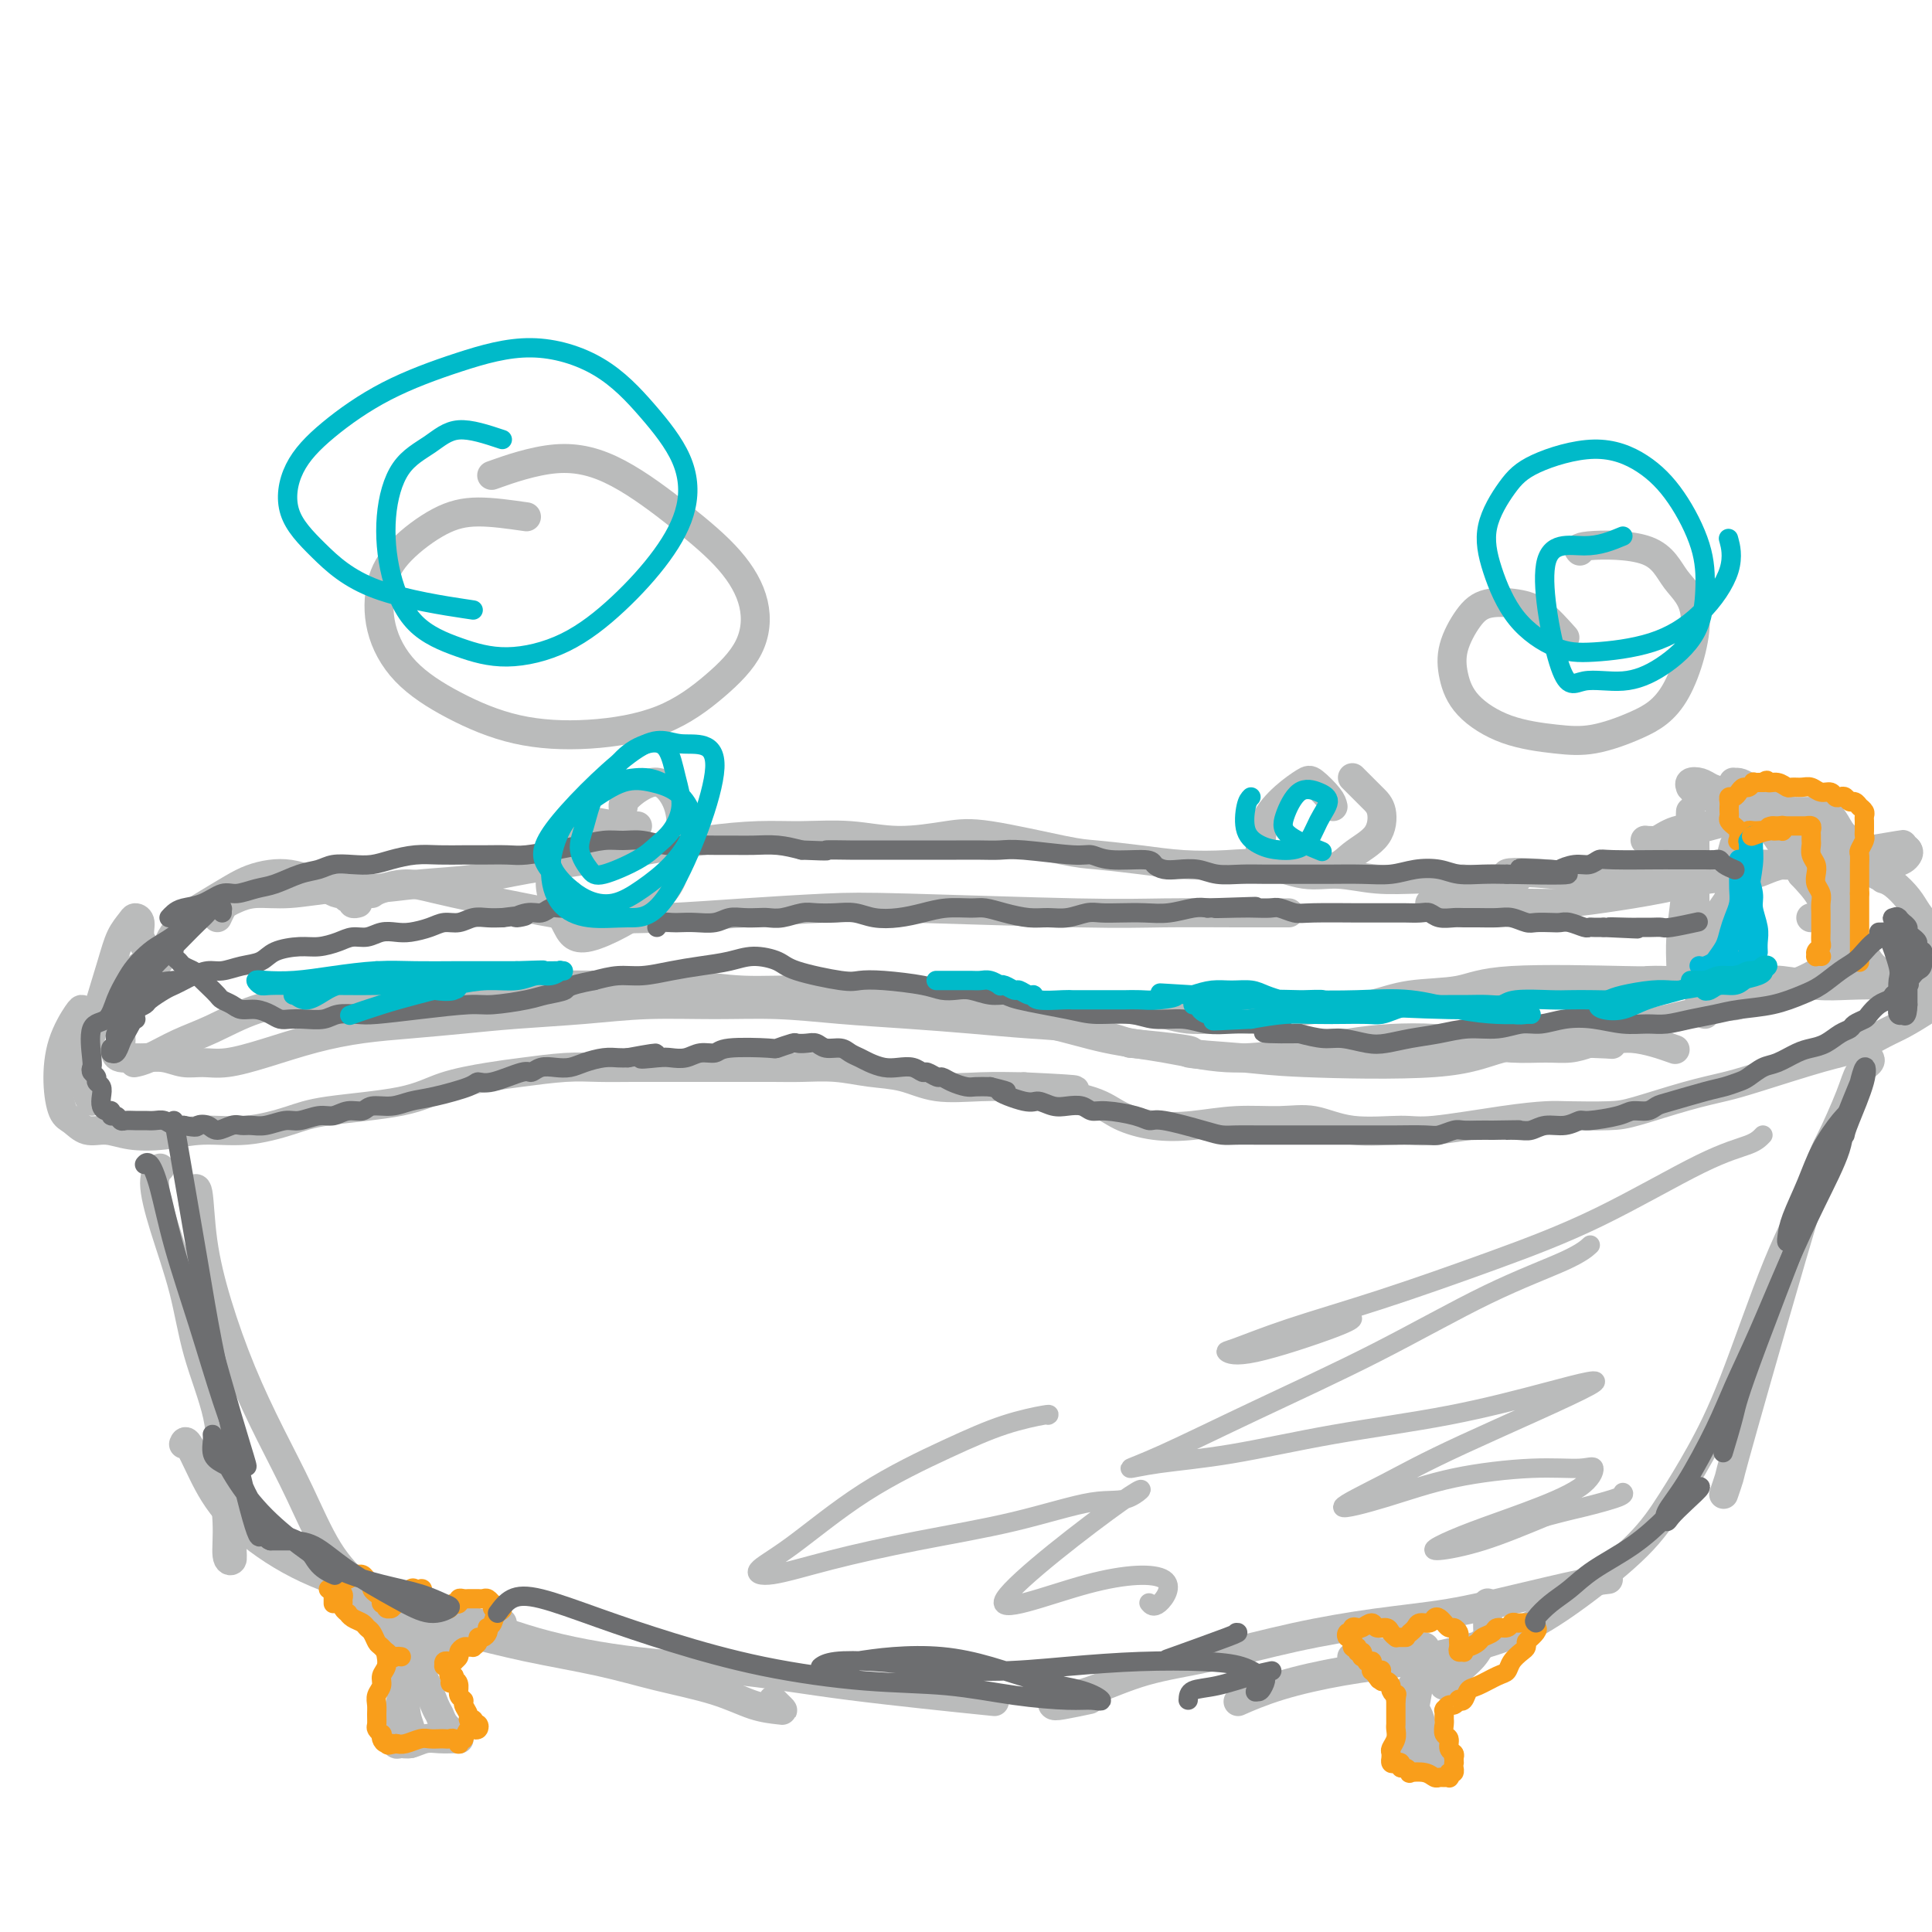 <svg viewBox='0 0 400 400' version='1.1' xmlns='http://www.w3.org/2000/svg' xmlns:xlink='http://www.w3.org/1999/xlink'><g fill='none' stroke='rgb(186,187,187)' stroke-width='6' stroke-linecap='round' stroke-linejoin='round'><path d='M74,187c-0.032,0.009 -0.064,0.017 0,0c0.064,-0.017 0.224,-0.061 0,0c-0.224,0.061 -0.832,0.227 -1,0c-0.168,-0.227 0.106,-0.849 0,-1c-0.106,-0.151 -0.590,0.167 -1,0c-0.410,-0.167 -0.745,-0.818 -1,-1c-0.255,-0.182 -0.430,0.105 -1,0c-0.570,-0.105 -1.534,-0.603 -2,-1c-0.466,-0.397 -0.435,-0.692 -1,-1c-0.565,-0.308 -1.728,-0.628 -3,-1c-1.272,-0.372 -2.655,-0.797 -4,-1c-1.345,-0.203 -2.653,-0.182 -4,0c-1.347,0.182 -2.735,0.527 -4,1c-1.265,0.473 -2.408,1.073 -4,2c-1.592,0.927 -3.633,2.180 -5,3c-1.367,0.820 -2.061,1.205 -3,2c-0.939,0.795 -2.122,1.998 -3,3c-0.878,1.002 -1.451,1.803 -2,3c-0.549,1.197 -1.075,2.790 -2,4c-0.925,1.210 -2.248,2.036 -3,3c-0.752,0.964 -0.933,2.067 -1,3c-0.067,0.933 -0.019,1.695 0,2c0.019,0.305 0.010,0.152 0,0'/><path d='M29,200c0.089,0.270 0.177,0.540 0,1c-0.177,0.460 -0.621,1.110 -1,2c-0.379,0.890 -0.694,2.021 -1,3c-0.306,0.979 -0.601,1.807 -1,3c-0.399,1.193 -0.900,2.750 -1,4c-0.100,1.250 0.202,2.192 0,3c-0.202,0.808 -0.908,1.484 -1,2c-0.092,0.516 0.428,0.874 1,1c0.572,0.126 1.194,0.019 2,0c0.806,-0.019 1.794,0.049 3,0c1.206,-0.049 2.629,-0.214 4,0c1.371,0.214 2.691,0.808 4,1c1.309,0.192 2.608,-0.018 4,0c1.392,0.018 2.878,0.265 5,0c2.122,-0.265 4.882,-1.041 8,-2c3.118,-0.959 6.595,-2.102 10,-3c3.405,-0.898 6.737,-1.550 10,-2c3.263,-0.450 6.456,-0.699 10,-1c3.544,-0.301 7.440,-0.655 11,-1c3.560,-0.345 6.785,-0.682 11,-1c4.215,-0.318 9.418,-0.618 14,-1c4.582,-0.382 8.541,-0.845 13,-1c4.459,-0.155 9.419,-0.000 14,0c4.581,0.000 8.784,-0.154 13,0c4.216,0.154 8.443,0.617 13,1c4.557,0.383 9.442,0.685 14,1c4.558,0.315 8.789,0.641 13,1c4.211,0.359 8.403,0.750 12,1c3.597,0.250 6.599,0.357 10,1c3.401,0.643 7.200,1.821 11,3'/><path d='M234,216c17.627,1.643 11.695,1.752 12,2c0.305,0.248 6.848,0.637 11,1c4.152,0.363 5.913,0.701 13,1c7.087,0.299 19.500,0.559 27,0c7.500,-0.559 10.086,-1.937 14,-3c3.914,-1.063 9.157,-1.812 12,-2c2.843,-0.188 3.285,0.184 9,-1c5.715,-1.184 16.702,-3.926 22,-5c5.298,-1.074 4.906,-0.481 6,-1c1.094,-0.519 3.675,-2.149 6,-3c2.325,-0.851 4.395,-0.921 7,-2c2.605,-1.079 5.744,-3.165 7,-4c1.256,-0.835 0.628,-0.417 0,0'/><path d='M375,190c-0.087,0.004 -0.175,0.008 0,0c0.175,-0.008 0.612,-0.029 1,0c0.388,0.029 0.726,0.107 1,0c0.274,-0.107 0.482,-0.401 1,0c0.518,0.401 1.345,1.497 2,2c0.655,0.503 1.137,0.415 2,1c0.863,0.585 2.106,1.845 3,3c0.894,1.155 1.437,2.207 2,3c0.563,0.793 1.145,1.326 2,2c0.855,0.674 1.983,1.487 3,2c1.017,0.513 1.922,0.726 3,1c1.078,0.274 2.327,0.609 3,1c0.673,0.391 0.768,0.837 1,1c0.232,0.163 0.601,0.044 1,0c0.399,-0.044 0.828,-0.013 1,0c0.172,0.013 0.086,0.006 0,0'/><path d='M353,204c1.444,-0.420 2.887,-0.841 4,-1c1.113,-0.159 1.895,-0.057 3,0c1.105,0.057 2.534,0.067 4,0c1.466,-0.067 2.969,-0.212 5,0c2.031,0.212 4.588,0.782 7,1c2.412,0.218 4.678,0.084 7,0c2.322,-0.084 4.699,-0.120 7,0c2.301,0.120 4.526,0.394 6,0c1.474,-0.394 2.195,-1.456 3,-2c0.805,-0.544 1.692,-0.571 2,-1c0.308,-0.429 0.038,-1.259 0,-2c-0.038,-0.741 0.157,-1.394 0,-2c-0.157,-0.606 -0.664,-1.164 -1,-2c-0.336,-0.836 -0.500,-1.951 -1,-3c-0.500,-1.049 -1.336,-2.032 -2,-3c-0.664,-0.968 -1.157,-1.919 -2,-3c-0.843,-1.081 -2.035,-2.291 -3,-3c-0.965,-0.709 -1.704,-0.917 -2,-1c-0.296,-0.083 -0.148,-0.042 0,0'/><path d='M391,180c0.085,0.121 0.170,0.243 0,0c-0.170,-0.243 -0.596,-0.850 -1,-1c-0.404,-0.150 -0.788,0.156 -1,0c-0.212,-0.156 -0.253,-0.774 -1,-1c-0.747,-0.226 -2.201,-0.061 -3,0c-0.799,0.061 -0.943,0.017 -1,0c-0.057,-0.017 -0.029,-0.009 0,0'/><path d='M77,185c0.404,-0.292 0.808,-0.584 2,-1c1.192,-0.416 3.171,-0.955 5,-1c1.829,-0.045 3.508,0.405 6,1c2.492,0.595 5.798,1.333 9,2c3.202,0.667 6.299,1.261 10,2c3.701,0.739 8.004,1.623 13,2c4.996,0.377 10.684,0.248 16,0c5.316,-0.248 10.259,-0.617 16,-1c5.741,-0.383 12.281,-0.782 17,-1c4.719,-0.218 7.616,-0.255 17,0c9.384,0.255 25.255,0.800 35,1c9.745,0.200 13.365,0.054 18,0c4.635,-0.054 10.286,-0.014 15,0c4.714,0.014 8.490,0.004 10,0c1.510,-0.004 0.755,-0.002 0,0'/><path d='M296,187c0.913,-0.392 1.826,-0.784 3,-1c1.174,-0.216 2.608,-0.256 4,0c1.392,0.256 2.743,0.809 5,1c2.257,0.191 5.422,0.020 8,0c2.578,-0.020 4.571,0.112 7,0c2.429,-0.112 5.296,-0.466 9,-1c3.704,-0.534 8.245,-1.246 12,-2c3.755,-0.754 6.724,-1.550 10,-2c3.276,-0.450 6.857,-0.555 9,-1c2.143,-0.445 2.846,-1.230 6,-2c3.154,-0.770 8.758,-1.524 12,-2c3.242,-0.476 4.123,-0.675 6,-1c1.877,-0.325 4.749,-0.777 6,-1c1.251,-0.223 0.881,-0.216 1,0c0.119,0.216 0.729,0.640 1,1c0.271,0.360 0.205,0.657 0,1c-0.205,0.343 -0.550,0.731 -1,1c-0.450,0.269 -1.006,0.419 -2,1c-0.994,0.581 -2.427,1.595 -3,2c-0.573,0.405 -0.287,0.203 0,0'/><path d='M31,197c-0.871,-0.962 -1.742,-1.925 -2,-3c-0.258,-1.075 0.098,-2.263 0,-3c-0.098,-0.737 -0.648,-1.022 -1,-1c-0.352,0.022 -0.504,0.351 -1,1c-0.496,0.649 -1.335,1.616 -2,3c-0.665,1.384 -1.155,3.184 -2,6c-0.845,2.816 -2.044,6.650 -3,10c-0.956,3.350 -1.669,6.218 -2,9c-0.331,2.782 -0.282,5.480 0,7c0.282,1.520 0.795,1.863 1,2c0.205,0.137 0.103,0.069 0,0'/><path d='M17,209c-0.118,-0.060 -0.237,-0.119 -1,1c-0.763,1.119 -2.172,3.418 -3,6c-0.828,2.582 -1.076,5.447 -1,8c0.076,2.553 0.475,4.793 1,6c0.525,1.207 1.176,1.382 2,2c0.824,0.618 1.820,1.678 3,2c1.180,0.322 2.545,-0.094 4,0c1.455,0.094 3.000,0.699 5,1c2.000,0.301 4.454,0.299 7,0c2.546,-0.299 5.183,-0.894 8,-1c2.817,-0.106 5.813,0.277 9,0c3.187,-0.277 6.564,-1.216 9,-2c2.436,-0.784 3.932,-1.414 8,-2c4.068,-0.586 10.708,-1.127 15,-2c4.292,-0.873 6.235,-2.076 9,-3c2.765,-0.924 6.352,-1.568 9,-2c2.648,-0.432 4.359,-0.652 7,-1c2.641,-0.348 6.214,-0.825 9,-1c2.786,-0.175 4.787,-0.047 7,0c2.213,0.047 4.639,0.012 7,0c2.361,-0.012 4.656,-0.003 7,0c2.344,0.003 4.736,-0.000 7,0c2.264,0.000 4.399,0.003 7,0c2.601,-0.003 5.667,-0.013 8,0c2.333,0.013 3.933,0.050 6,0c2.067,-0.050 4.601,-0.185 7,0c2.399,0.185 4.662,0.690 7,1c2.338,0.310 4.750,0.423 7,1c2.250,0.577 4.336,1.617 7,2c2.664,0.383 5.904,0.109 9,0c3.096,-0.109 6.048,-0.055 9,0'/><path d='M212,225c16.219,0.764 9.265,0.675 8,1c-1.265,0.325 3.158,1.064 6,2c2.842,0.936 4.103,2.069 6,3c1.897,0.931 4.431,1.659 7,2c2.569,0.341 5.175,0.295 8,0c2.825,-0.295 5.869,-0.840 9,-1c3.131,-0.160 6.348,0.064 9,0c2.652,-0.064 4.737,-0.416 7,0c2.263,0.416 4.703,1.600 8,2c3.297,0.400 7.452,0.016 10,0c2.548,-0.016 3.490,0.336 7,0c3.510,-0.336 9.588,-1.359 14,-2c4.412,-0.641 7.156,-0.899 9,-1c1.844,-0.101 2.786,-0.044 5,0c2.214,0.044 5.701,0.075 8,0c2.299,-0.075 3.412,-0.254 6,-1c2.588,-0.746 6.651,-2.057 10,-3c3.349,-0.943 5.985,-1.516 8,-2c2.015,-0.484 3.409,-0.877 7,-2c3.591,-1.123 9.380,-2.975 13,-4c3.620,-1.025 5.071,-1.222 7,-2c1.929,-0.778 4.337,-2.136 6,-3c1.663,-0.864 2.580,-1.232 4,-2c1.420,-0.768 3.344,-1.935 5,-3c1.656,-1.065 3.046,-2.029 4,-3c0.954,-0.971 1.472,-1.951 2,-3c0.528,-1.049 1.065,-2.167 1,-3c-0.065,-0.833 -0.733,-1.381 -1,-2c-0.267,-0.619 -0.134,-1.310 0,-2'/><path d='M405,196c0.089,-2.000 -0.689,-2.000 -1,-2c-0.311,0.000 -0.156,0.000 0,0'/><path d='M45,190c0.348,-0.754 0.697,-1.507 1,-2c0.303,-0.493 0.561,-0.724 1,-1c0.439,-0.276 1.061,-0.595 2,-1c0.939,-0.405 2.196,-0.896 4,-1c1.804,-0.104 4.155,0.180 7,0c2.845,-0.180 6.183,-0.825 9,-1c2.817,-0.175 5.112,0.119 8,0c2.888,-0.119 6.367,-0.650 10,-1c3.633,-0.350 7.419,-0.517 11,-1c3.581,-0.483 6.958,-1.282 11,-2c4.042,-0.718 8.747,-1.355 13,-2c4.253,-0.645 8.052,-1.298 12,-2c3.948,-0.702 8.046,-1.451 12,-2c3.954,-0.549 7.764,-0.896 11,-1c3.236,-0.104 5.899,0.036 9,0c3.101,-0.036 6.640,-0.248 10,0c3.360,0.248 6.540,0.955 10,1c3.460,0.045 7.199,-0.574 10,-1c2.801,-0.426 4.664,-0.661 9,0c4.336,0.661 11.143,2.216 15,3c3.857,0.784 4.762,0.796 7,1c2.238,0.204 5.808,0.598 9,1c3.192,0.402 6.006,0.811 9,1c2.994,0.189 6.166,0.160 9,0c2.834,-0.160 5.329,-0.449 8,0c2.671,0.449 5.520,1.637 8,2c2.480,0.363 4.593,-0.099 7,0c2.407,0.099 5.110,0.757 8,1c2.890,0.243 5.969,0.069 9,0c3.031,-0.069 6.016,-0.035 9,0'/><path d='M303,182c16.734,1.181 9.568,-0.366 9,-1c-0.568,-0.634 5.460,-0.355 9,0c3.540,0.355 4.592,0.785 7,1c2.408,0.215 6.172,0.215 10,0c3.828,-0.215 7.719,-0.645 11,-1c3.281,-0.355 5.952,-0.635 8,-1c2.048,-0.365 3.475,-0.815 5,-1c1.525,-0.185 3.149,-0.106 5,0c1.851,0.106 3.929,0.239 6,0c2.071,-0.239 4.137,-0.849 6,-1c1.863,-0.151 3.525,0.157 5,0c1.475,-0.157 2.763,-0.778 4,-1c1.237,-0.222 2.423,-0.046 3,0c0.577,0.046 0.547,-0.039 1,0c0.453,0.039 1.391,0.203 2,0c0.609,-0.203 0.888,-0.772 1,-1c0.112,-0.228 0.056,-0.114 0,0'/><path d='M33,242c0.146,-0.150 0.291,-0.301 0,0c-0.291,0.301 -1.020,1.052 -1,3c0.020,1.948 0.789,5.093 2,9c1.211,3.907 2.864,8.577 4,13c1.136,4.423 1.753,8.600 3,13c1.247,4.400 3.122,9.022 4,13c0.878,3.978 0.757,7.310 1,11c0.243,3.690 0.850,7.736 1,11c0.150,3.264 -0.156,5.745 0,7c0.156,1.255 0.774,1.285 1,1c0.226,-0.285 0.061,-0.884 0,-4c-0.061,-3.116 -0.017,-8.747 0,-11c0.017,-2.253 0.009,-1.126 0,0'/><path d='M40,249c-0.099,-0.623 -0.198,-1.246 0,-2c0.198,-0.754 0.694,-1.638 1,0c0.306,1.638 0.422,5.797 1,10c0.578,4.203 1.618,8.450 3,13c1.382,4.550 3.104,9.404 5,14c1.896,4.596 3.965,8.932 6,13c2.035,4.068 4.037,7.866 6,12c1.963,4.134 3.886,8.605 6,12c2.114,3.395 4.420,5.713 7,8c2.580,2.287 5.433,4.541 9,6c3.567,1.459 7.848,2.123 12,3c4.152,0.877 8.174,1.969 13,3c4.826,1.031 10.456,2.003 15,3c4.544,0.997 8.003,2.019 12,3c3.997,0.981 8.532,1.920 12,3c3.468,1.080 5.868,2.300 8,3c2.132,0.700 3.997,0.881 5,1c1.003,0.119 1.145,0.176 1,0c-0.145,-0.176 -0.578,-0.586 -1,-1c-0.422,-0.414 -0.835,-0.833 -1,-1c-0.165,-0.167 -0.083,-0.084 0,0'/><path d='M38,299c0.192,-0.469 0.383,-0.937 1,0c0.617,0.937 1.658,3.280 3,6c1.342,2.720 2.985,5.816 6,9c3.015,3.184 7.404,6.457 12,9c4.596,2.543 9.400,4.357 15,6c5.600,1.643 11.997,3.114 18,5c6.003,1.886 11.613,4.187 18,6c6.387,1.813 13.551,3.138 21,4c7.449,0.862 15.182,1.262 22,2c6.818,0.738 12.720,1.814 22,3c9.280,1.186 21.937,2.482 27,3c5.063,0.518 2.531,0.259 0,0'/><path d='M387,219c0.195,0.281 0.389,0.561 0,1c-0.389,0.439 -1.362,1.036 -2,2c-0.638,0.964 -0.940,2.294 -2,5c-1.060,2.706 -2.876,6.789 -4,9c-1.124,2.211 -1.555,2.551 -5,14c-3.445,11.449 -9.903,34.007 -13,45c-3.097,10.993 -2.834,10.421 -3,11c-0.166,0.579 -0.762,2.308 -1,3c-0.238,0.692 -0.119,0.346 0,0'/><path d='M379,240c-0.770,0.567 -1.541,1.134 -2,2c-0.459,0.866 -0.607,2.031 -2,5c-1.393,2.969 -4.032,7.742 -7,15c-2.968,7.258 -6.264,17.002 -9,24c-2.736,6.998 -4.913,11.250 -7,15c-2.087,3.750 -4.084,7.000 -6,10c-1.916,3.000 -3.750,5.752 -7,9c-3.250,3.248 -7.917,6.991 -12,10c-4.083,3.009 -7.583,5.284 -11,7c-3.417,1.716 -6.752,2.874 -11,4c-4.248,1.126 -9.409,2.222 -14,3c-4.591,0.778 -8.612,1.240 -13,2c-4.388,0.760 -9.143,1.820 -13,3c-3.857,1.180 -6.816,2.480 -8,3c-1.184,0.520 -0.592,0.260 0,0'/><path d='M333,327c-1.395,0.162 -2.791,0.324 -6,1c-3.209,0.676 -8.232,1.865 -13,3c-4.768,1.135 -9.282,2.217 -14,3c-4.718,0.783 -9.642,1.267 -15,2c-5.358,0.733 -11.152,1.716 -17,3c-5.848,1.284 -11.750,2.869 -17,4c-5.250,1.131 -9.849,1.807 -14,3c-4.151,1.193 -7.854,2.905 -11,4c-3.146,1.095 -5.735,1.575 -7,2c-1.265,0.425 -1.205,0.794 -1,1c0.205,0.206 0.555,0.248 2,0c1.445,-0.248 3.984,-0.785 5,-1c1.016,-0.215 0.508,-0.107 0,0'/><path d='M383,195c0.115,-0.021 0.231,-0.042 0,0c-0.231,0.042 -0.807,0.148 -1,0c-0.193,-0.148 -0.003,-0.550 0,-1c0.003,-0.450 -0.180,-0.948 0,-2c0.180,-1.052 0.722,-2.657 1,-4c0.278,-1.343 0.293,-2.424 0,-4c-0.293,-1.576 -0.892,-3.645 -1,-5c-0.108,-1.355 0.277,-1.994 0,-3c-0.277,-1.006 -1.215,-2.378 -2,-3c-0.785,-0.622 -1.417,-0.493 -2,-1c-0.583,-0.507 -1.117,-1.652 -2,-2c-0.883,-0.348 -2.114,0.099 -3,0c-0.886,-0.099 -1.425,-0.745 -3,-1c-1.575,-0.255 -4.184,-0.121 -6,0c-1.816,0.121 -2.838,0.228 -6,1c-3.162,0.772 -8.464,2.209 -11,3c-2.536,0.791 -2.306,0.937 -3,1c-0.694,0.063 -2.314,0.042 -3,0c-0.686,-0.042 -0.439,-0.105 0,0c0.439,0.105 1.071,0.379 2,0c0.929,-0.379 2.155,-1.412 4,-2c1.845,-0.588 4.310,-0.732 6,-1c1.690,-0.268 2.605,-0.661 4,-1c1.395,-0.339 3.269,-0.626 5,-1c1.731,-0.374 3.317,-0.837 5,-1c1.683,-0.163 3.462,-0.027 5,0c1.538,0.027 2.835,-0.055 4,0c1.165,0.055 2.198,0.245 3,1c0.802,0.755 1.372,2.073 2,3c0.628,0.927 1.314,1.464 2,2'/><path d='M383,174c0.846,1.283 0.960,1.991 1,3c0.040,1.009 0.005,2.319 0,3c-0.005,0.681 0.021,0.733 0,1c-0.021,0.267 -0.088,0.751 0,1c0.088,0.249 0.333,0.264 0,0c-0.333,-0.264 -1.243,-0.807 -3,-2c-1.757,-1.193 -4.361,-3.035 -6,-4c-1.639,-0.965 -2.313,-1.054 -4,-2c-1.687,-0.946 -4.386,-2.751 -7,-4c-2.614,-1.249 -5.144,-1.943 -7,-3c-1.856,-1.057 -3.038,-2.477 -4,-3c-0.962,-0.523 -1.703,-0.149 -2,0c-0.297,0.149 -0.148,0.075 0,0'/><path d='M383,191c0.209,0.102 0.417,0.203 0,0c-0.417,-0.203 -1.461,-0.712 -2,-1c-0.539,-0.288 -0.575,-0.357 -1,-1c-0.425,-0.643 -1.240,-1.860 -2,-3c-0.760,-1.140 -1.466,-2.202 -2,-3c-0.534,-0.798 -0.895,-1.331 -2,-4c-1.105,-2.669 -2.954,-7.476 -4,-10c-1.046,-2.524 -1.289,-2.767 -2,-3c-0.711,-0.233 -1.890,-0.456 -3,-1c-1.110,-0.544 -2.152,-1.411 -3,-2c-0.848,-0.589 -1.504,-0.902 -2,-1c-0.496,-0.098 -0.833,0.018 -1,0c-0.167,-0.018 -0.165,-0.169 0,0c0.165,0.169 0.493,0.659 1,1c0.507,0.341 1.193,0.533 2,1c0.807,0.467 1.735,1.208 3,2c1.265,0.792 2.867,1.635 4,3c1.133,1.365 1.796,3.251 3,5c1.204,1.749 2.950,3.361 4,5c1.050,1.639 1.406,3.304 2,5c0.594,1.696 1.427,3.423 2,5c0.573,1.577 0.887,3.006 1,4c0.113,0.994 0.024,1.555 0,2c-0.024,0.445 0.017,0.774 0,1c-0.017,0.226 -0.093,0.351 0,0c0.093,-0.351 0.355,-1.176 0,-2c-0.355,-0.824 -1.326,-1.645 -2,-3c-0.674,-1.355 -1.050,-3.244 -2,-5c-0.950,-1.756 -2.475,-3.378 -4,-5'/><path d='M373,181c-1.866,-3.239 -2.530,-3.838 -4,-6c-1.470,-2.162 -3.746,-5.887 -6,-8c-2.254,-2.113 -4.485,-2.615 -6,-3c-1.515,-0.385 -2.315,-0.653 -3,-1c-0.685,-0.347 -1.256,-0.773 -2,-1c-0.744,-0.227 -1.662,-0.253 -2,0c-0.338,0.253 -0.097,0.787 0,1c0.097,0.213 0.048,0.107 0,0'/><path d='M352,171c0.115,-0.102 0.231,-0.204 0,0c-0.231,0.204 -0.808,0.715 -1,2c-0.192,1.285 0.000,3.346 0,6c-0.000,2.654 -0.192,5.902 0,9c0.192,3.098 0.770,6.046 1,9c0.230,2.954 0.113,5.916 0,8c-0.113,2.084 -0.223,3.292 0,4c0.223,0.708 0.778,0.917 1,1c0.222,0.083 0.111,0.042 0,0'/><path d='M350,168c-0.022,0.416 -0.044,0.832 0,1c0.044,0.168 0.156,0.087 0,3c-0.156,2.913 -0.578,8.819 -1,13c-0.422,4.181 -0.845,6.636 -1,9c-0.155,2.364 -0.042,4.636 0,6c0.042,1.364 0.012,1.818 0,2c-0.012,0.182 -0.006,0.091 0,0'/><path d='M359,175c-0.446,1.609 -0.892,3.219 -1,5c-0.108,1.781 0.122,3.734 0,6c-0.122,2.266 -0.596,4.845 -1,7c-0.404,2.155 -0.737,3.887 -1,5c-0.263,1.113 -0.455,1.607 0,1c0.455,-0.607 1.559,-2.316 2,-3c0.441,-0.684 0.221,-0.342 0,0'/><path d='M360,183c0.135,-0.210 0.271,-0.421 0,0c-0.271,0.421 -0.948,1.472 -2,3c-1.052,1.528 -2.478,3.533 -4,6c-1.522,2.467 -3.141,5.395 -4,7c-0.859,1.605 -0.960,1.887 -1,2c-0.040,0.113 -0.020,0.056 0,0'/><path d='M28,220c-0.200,0.039 -0.399,0.078 0,0c0.399,-0.078 1.398,-0.273 3,-1c1.602,-0.727 3.807,-1.987 6,-3c2.193,-1.013 4.373,-1.778 7,-3c2.627,-1.222 5.702,-2.901 9,-4c3.298,-1.099 6.818,-1.619 10,-2c3.182,-0.381 6.026,-0.624 9,-1c2.974,-0.376 6.079,-0.887 10,-1c3.921,-0.113 8.658,0.170 12,0c3.342,-0.170 5.290,-0.793 12,-1c6.710,-0.207 18.183,0.000 25,0c6.817,-0.000 8.979,-0.209 12,0c3.021,0.209 6.902,0.837 11,1c4.098,0.163 8.415,-0.137 13,0c4.585,0.137 9.439,0.712 14,1c4.561,0.288 8.829,0.289 13,1c4.171,0.711 8.245,2.132 12,3c3.755,0.868 7.191,1.183 11,2c3.809,0.817 7.990,2.135 12,3c4.010,0.865 7.850,1.276 12,2c4.150,0.724 8.610,1.763 13,2c4.390,0.237 8.709,-0.326 13,-1c4.291,-0.674 8.554,-1.459 12,-2c3.446,-0.541 6.077,-0.839 9,-1c2.923,-0.161 6.140,-0.186 9,0c2.860,0.186 5.363,0.583 8,1c2.637,0.417 5.408,0.854 8,1c2.592,0.146 5.006,0.001 7,0c1.994,-0.001 3.570,0.143 5,0c1.430,-0.143 2.715,-0.571 4,-1'/><path d='M329,216c7.073,0.247 4.257,0.365 4,0c-0.257,-0.365 2.046,-1.214 5,-1c2.954,0.214 6.558,1.490 8,2c1.442,0.510 0.721,0.255 0,0'/><path d='M351,202c0.139,-0.113 0.278,-0.226 0,0c-0.278,0.226 -0.972,0.791 -2,1c-1.028,0.209 -2.391,0.063 -4,0c-1.609,-0.063 -3.464,-0.043 -4,0c-0.536,0.043 0.246,0.109 -5,0c-5.246,-0.109 -16.521,-0.393 -23,0c-6.479,0.393 -8.163,1.464 -11,2c-2.837,0.536 -6.828,0.539 -10,1c-3.172,0.461 -5.527,1.381 -8,2c-2.473,0.619 -5.066,0.936 -7,1c-1.934,0.064 -3.209,-0.127 -5,0c-1.791,0.127 -4.099,0.571 -6,1c-1.901,0.429 -3.395,0.844 -5,1c-1.605,0.156 -3.322,0.052 -5,0c-1.678,-0.052 -3.316,-0.052 -5,0c-1.684,0.052 -3.412,0.158 -5,0c-1.588,-0.158 -3.036,-0.578 -5,-1c-1.964,-0.422 -4.444,-0.845 -7,-1c-2.556,-0.155 -5.188,-0.042 -8,0c-2.812,0.042 -5.803,0.012 -7,0c-1.197,-0.012 -0.598,-0.006 0,0'/><path d='M276,167c-0.119,-0.522 -0.239,-1.043 -1,-2c-0.761,-0.957 -2.165,-2.349 -3,-3c-0.835,-0.651 -1.102,-0.562 -2,0c-0.898,0.562 -2.428,1.596 -4,3c-1.572,1.404 -3.185,3.177 -4,5c-0.815,1.823 -0.832,3.697 -1,5c-0.168,1.303 -0.489,2.035 2,3c2.489,0.965 7.786,2.163 11,2c3.214,-0.163 4.343,-1.686 6,-3c1.657,-1.314 3.841,-2.419 5,-4c1.159,-1.581 1.291,-3.639 1,-5c-0.291,-1.361 -1.006,-2.025 -2,-3c-0.994,-0.975 -2.268,-2.263 -3,-3c-0.732,-0.737 -0.924,-0.925 -1,-1c-0.076,-0.075 -0.038,-0.038 0,0'/><path d='M324,132c-1.703,-1.901 -3.406,-3.802 -5,-5c-1.594,-1.198 -3.080,-1.694 -5,-2c-1.920,-0.306 -4.274,-0.421 -6,0c-1.726,0.421 -2.823,1.380 -4,3c-1.177,1.620 -2.435,3.901 -3,6c-0.565,2.099 -0.437,4.014 0,6c0.437,1.986 1.184,4.041 3,6c1.816,1.959 4.700,3.822 8,5c3.300,1.178 7.014,1.671 10,2c2.986,0.329 5.243,0.496 8,0c2.757,-0.496 6.013,-1.653 9,-3c2.987,-1.347 5.703,-2.884 8,-7c2.297,-4.116 4.174,-10.812 4,-15c-0.174,-4.188 -2.400,-5.868 -4,-8c-1.600,-2.132 -2.573,-4.716 -6,-6c-3.427,-1.284 -9.307,-1.269 -12,-1c-2.693,0.269 -2.198,0.791 -2,1c0.198,0.209 0.099,0.104 0,0'/><path d='M132,171c-1.150,0.117 -2.300,0.234 -4,0c-1.700,-0.234 -3.949,-0.819 -6,-1c-2.051,-0.181 -3.905,0.041 -5,1c-1.095,0.959 -1.430,2.653 -2,5c-0.570,2.347 -1.376,5.346 -1,8c0.376,2.654 1.934,4.963 3,7c1.066,2.037 1.640,3.801 5,3c3.360,-0.801 9.507,-4.168 13,-7c3.493,-2.832 4.333,-5.128 5,-8c0.667,-2.872 1.159,-6.321 1,-9c-0.159,-2.679 -0.971,-4.588 -2,-6c-1.029,-1.412 -2.276,-2.327 -4,-2c-1.724,0.327 -3.926,1.896 -5,3c-1.074,1.104 -1.021,1.744 -1,2c0.021,0.256 0.011,0.128 0,0'/><path d='M109,107c-3.533,-0.509 -7.065,-1.017 -10,-1c-2.935,0.017 -5.272,0.561 -8,2c-2.728,1.439 -5.845,3.773 -8,6c-2.155,2.227 -3.346,4.348 -4,7c-0.654,2.652 -0.769,5.837 0,9c0.769,3.163 2.424,6.306 5,9c2.576,2.694 6.073,4.940 10,7c3.927,2.060 8.285,3.934 13,5c4.715,1.066 9.788,1.324 15,1c5.212,-0.324 10.562,-1.231 15,-3c4.438,-1.769 7.964,-4.401 11,-7c3.036,-2.599 5.581,-5.164 7,-8c1.419,-2.836 1.714,-5.944 1,-9c-0.714,-3.056 -2.435,-6.062 -5,-9c-2.565,-2.938 -5.975,-5.809 -10,-9c-4.025,-3.191 -8.667,-6.701 -13,-9c-4.333,-2.299 -8.359,-3.388 -13,-3c-4.641,0.388 -9.897,2.254 -12,3c-2.103,0.746 -1.051,0.373 0,0'/><path d='M72,331c-0.439,0.000 -0.879,0.000 -1,0c-0.121,-0.000 0.076,-0.000 0,0c-0.076,0.000 -0.426,0.000 0,0c0.426,-0.000 1.627,-0.000 2,0c0.373,0.000 -0.081,0.000 0,0c0.081,-0.000 0.697,-0.000 1,0c0.303,0.000 0.291,0.000 0,0c-0.291,-0.000 -0.863,-0.000 -1,0c-0.137,0.000 0.159,0.001 0,0c-0.159,-0.001 -0.775,-0.004 -1,0c-0.225,0.004 -0.059,0.015 0,0c0.059,-0.015 0.012,-0.055 0,0c-0.012,0.055 0.011,0.207 0,0c-0.011,-0.207 -0.056,-0.772 0,-1c0.056,-0.228 0.212,-0.117 0,0c-0.212,0.117 -0.792,0.242 -1,0c-0.208,-0.242 -0.043,-0.851 0,-1c0.043,-0.149 -0.037,0.163 0,0c0.037,-0.163 0.192,-0.801 0,-1c-0.192,-0.199 -0.729,0.041 -1,0c-0.271,-0.041 -0.276,-0.361 0,0c0.276,0.361 0.833,1.405 1,2c0.167,0.595 -0.055,0.741 0,1c0.055,0.259 0.386,0.632 1,1c0.614,0.368 1.512,0.732 2,1c0.488,0.268 0.567,0.439 1,1c0.433,0.561 1.219,1.511 2,2c0.781,0.489 1.556,0.516 2,1c0.444,0.484 0.555,1.424 1,2c0.445,0.576 1.222,0.788 2,1'/><path d='M82,340c1.885,1.840 1.097,0.441 1,0c-0.097,-0.441 0.495,0.075 1,0c0.505,-0.075 0.921,-0.742 1,-1c0.079,-0.258 -0.179,-0.108 0,0c0.179,0.108 0.794,0.172 1,0c0.206,-0.172 0.002,-0.582 0,-1c-0.002,-0.418 0.197,-0.845 0,-1c-0.197,-0.155 -0.788,-0.038 -1,0c-0.212,0.038 -0.043,-0.004 0,0c0.043,0.004 -0.041,0.054 0,0c0.041,-0.054 0.207,-0.210 0,0c-0.207,0.210 -0.786,0.787 -1,1c-0.214,0.213 -0.061,0.061 0,0c0.061,-0.061 0.031,-0.030 0,0'/><path d='M90,341c-0.296,0.322 -0.592,0.645 -1,1c-0.408,0.355 -0.926,0.744 -1,1c-0.074,0.256 0.298,0.380 1,0c0.702,-0.380 1.736,-1.265 3,-2c1.264,-0.735 2.759,-1.321 4,-2c1.241,-0.679 2.227,-1.450 3,-2c0.773,-0.550 1.331,-0.879 2,-1c0.669,-0.121 1.447,-0.032 2,0c0.553,0.032 0.880,0.009 1,0c0.120,-0.009 0.034,-0.002 0,0c-0.034,0.002 -0.017,0.001 0,0'/><path d='M84,338c-0.288,-0.050 -0.576,-0.099 -1,0c-0.424,0.099 -0.986,0.348 -1,1c-0.014,0.652 0.518,1.708 1,3c0.482,1.292 0.914,2.819 1,5c0.086,2.181 -0.173,5.015 0,7c0.173,1.985 0.778,3.120 1,4c0.222,0.880 0.060,1.506 0,2c-0.060,0.494 -0.017,0.855 0,1c0.017,0.145 0.009,0.072 0,0'/><path d='M84,345c-0.414,0.290 -0.829,0.581 -1,1c-0.171,0.419 -0.099,0.967 0,2c0.099,1.033 0.225,2.550 0,4c-0.225,1.450 -0.801,2.835 -1,4c-0.199,1.165 -0.020,2.112 0,3c0.020,0.888 -0.119,1.716 0,2c0.119,0.284 0.497,0.024 1,0c0.503,-0.024 1.130,0.190 2,0c0.870,-0.190 1.984,-0.783 3,-1c1.016,-0.217 1.933,-0.058 3,0c1.067,0.058 2.284,0.013 3,0c0.716,-0.013 0.931,0.005 1,0c0.069,-0.005 -0.009,-0.032 0,0c0.009,0.032 0.105,0.124 0,0c-0.105,-0.124 -0.412,-0.466 -1,-1c-0.588,-0.534 -1.457,-1.262 -2,-2c-0.543,-0.738 -0.762,-1.486 -1,-2c-0.238,-0.514 -0.497,-0.796 -1,-2c-0.503,-1.204 -1.252,-3.332 -2,-5c-0.748,-1.668 -1.496,-2.878 -2,-4c-0.504,-1.122 -0.764,-2.156 -1,-3c-0.236,-0.844 -0.448,-1.496 0,-2c0.448,-0.504 1.557,-0.858 2,-1c0.443,-0.142 0.222,-0.071 0,0'/><path d='M280,343c0.041,-0.030 0.083,-0.060 0,0c-0.083,0.060 -0.290,0.208 0,0c0.290,-0.208 1.075,-0.774 2,-1c0.925,-0.226 1.988,-0.113 3,0c1.012,0.113 1.974,0.226 3,0c1.026,-0.226 2.117,-0.790 3,-1c0.883,-0.210 1.557,-0.065 2,0c0.443,0.065 0.655,0.049 1,0c0.345,-0.049 0.822,-0.130 1,0c0.178,0.130 0.058,0.470 0,1c-0.058,0.530 -0.055,1.251 0,2c0.055,0.749 0.162,1.527 0,2c-0.162,0.473 -0.594,0.639 -1,2c-0.406,1.361 -0.788,3.915 -1,5c-0.212,1.085 -0.256,0.700 0,1c0.256,0.300 0.811,1.286 1,2c0.189,0.714 0.012,1.158 0,2c-0.012,0.842 0.140,2.083 0,3c-0.140,0.917 -0.573,1.510 -1,2c-0.427,0.490 -0.847,0.876 -1,1c-0.153,0.124 -0.038,-0.016 0,0c0.038,0.016 -0.001,0.187 0,0c0.001,-0.187 0.041,-0.733 0,-1c-0.041,-0.267 -0.162,-0.253 0,0c0.162,0.253 0.607,0.747 1,1c0.393,0.253 0.732,0.264 1,0c0.268,-0.264 0.464,-0.803 1,-1c0.536,-0.197 1.414,-0.053 2,0c0.586,0.053 0.882,0.015 1,0c0.118,-0.015 0.059,-0.008 0,0'/><path d='M298,363c0.975,0.046 0.414,0.660 0,1c-0.414,0.340 -0.679,0.404 -1,0c-0.321,-0.404 -0.699,-1.276 -1,-2c-0.301,-0.724 -0.527,-1.298 -1,-2c-0.473,-0.702 -1.194,-1.530 -2,-2c-0.806,-0.470 -1.698,-0.582 -2,-1c-0.302,-0.418 -0.014,-1.143 0,-2c0.014,-0.857 -0.246,-1.846 0,-3c0.246,-1.154 0.997,-2.473 2,-4c1.003,-1.527 2.259,-3.262 3,-4c0.741,-0.738 0.967,-0.481 1,0c0.033,0.481 -0.128,1.184 0,2c0.128,0.816 0.543,1.744 1,2c0.457,0.256 0.955,-0.160 1,0c0.045,0.160 -0.363,0.898 0,1c0.363,0.102 1.499,-0.430 2,-1c0.501,-0.570 0.369,-1.177 1,-2c0.631,-0.823 2.025,-1.862 3,-3c0.975,-1.138 1.529,-2.375 2,-3c0.471,-0.625 0.858,-0.637 1,-1c0.142,-0.363 0.038,-1.078 0,-2c-0.038,-0.922 -0.010,-2.051 0,-3c0.010,-0.949 0.003,-1.717 0,-2c-0.003,-0.283 -0.001,-0.081 0,0c0.001,0.081 0.000,0.040 0,0'/></g>
<g fill='none' stroke='rgb(249,158,27)' stroke-width='4' stroke-linecap='round' stroke-linejoin='round'><path d='M69,332c-0.000,-0.227 -0.000,-0.454 0,-1c0.000,-0.546 0.000,-1.410 0,-2c-0.000,-0.590 -0.001,-0.904 0,-1c0.001,-0.096 0.004,0.027 0,0c-0.004,-0.027 -0.016,-0.204 0,0c0.016,0.204 0.061,0.790 0,1c-0.061,0.210 -0.227,0.045 0,0c0.227,-0.045 0.846,0.029 1,0c0.154,-0.029 -0.156,-0.163 0,0c0.156,0.163 0.778,0.622 1,1c0.222,0.378 0.045,0.675 0,1c-0.045,0.325 0.042,0.679 0,1c-0.042,0.321 -0.215,0.611 0,1c0.215,0.389 0.817,0.878 1,1c0.183,0.122 -0.053,-0.123 0,0c0.053,0.123 0.396,0.614 1,1c0.604,0.386 1.470,0.665 2,1c0.530,0.335 0.723,0.724 1,1c0.277,0.276 0.637,0.438 1,1c0.363,0.562 0.728,1.524 1,2c0.272,0.476 0.451,0.467 1,1c0.549,0.533 1.468,1.607 2,2c0.532,0.393 0.679,0.105 1,0c0.321,-0.105 0.817,-0.028 1,0c0.183,0.028 0.052,0.008 0,0c-0.052,-0.008 -0.026,-0.004 0,0'/><path d='M68,329c0.353,0.091 0.707,0.182 1,0c0.293,-0.182 0.526,-0.638 1,-1c0.474,-0.362 1.187,-0.630 2,-1c0.813,-0.370 1.724,-0.842 2,-1c0.276,-0.158 -0.085,-0.001 0,0c0.085,0.001 0.614,-0.154 1,0c0.386,0.154 0.629,0.619 1,1c0.371,0.381 0.869,0.680 1,1c0.131,0.320 -0.105,0.660 0,1c0.105,0.340 0.550,0.678 1,1c0.450,0.322 0.904,0.626 1,1c0.096,0.374 -0.167,0.818 0,1c0.167,0.182 0.763,0.101 1,0c0.237,-0.101 0.116,-0.223 0,0c-0.116,0.223 -0.227,0.792 0,1c0.227,0.208 0.793,0.056 1,0c0.207,-0.056 0.054,-0.014 0,0c-0.054,0.014 -0.011,0.001 0,0c0.011,-0.001 -0.011,0.010 0,0c0.011,-0.010 0.055,-0.042 0,0c-0.055,0.042 -0.209,0.157 0,0c0.209,-0.157 0.781,-0.585 1,-1c0.219,-0.415 0.086,-0.815 0,-1c-0.086,-0.185 -0.125,-0.155 0,0c0.125,0.155 0.415,0.433 1,0c0.585,-0.433 1.465,-1.578 2,-2c0.535,-0.422 0.724,-0.121 1,0c0.276,0.121 0.638,0.060 1,0'/><path d='M87,329c0.925,-0.376 0.237,0.684 0,1c-0.237,0.316 -0.025,-0.111 0,0c0.025,0.111 -0.138,0.761 0,1c0.138,0.239 0.577,0.068 1,0c0.423,-0.068 0.831,-0.032 1,0c0.169,0.032 0.098,0.061 0,0c-0.098,-0.061 -0.223,-0.212 0,0c0.223,0.212 0.796,0.788 1,1c0.204,0.212 0.040,0.061 0,0c-0.040,-0.061 0.045,-0.030 0,0c-0.045,0.030 -0.218,0.060 0,0c0.218,-0.060 0.828,-0.211 1,0c0.172,0.211 -0.093,0.785 0,1c0.093,0.215 0.546,0.071 1,0c0.454,-0.071 0.910,-0.071 1,0c0.090,0.071 -0.187,0.211 0,0c0.187,-0.211 0.838,-0.775 1,-1c0.162,-0.225 -0.164,-0.113 0,0c0.164,0.113 0.817,0.226 1,0c0.183,-0.226 -0.106,-0.793 0,-1c0.106,-0.207 0.606,-0.055 1,0c0.394,0.055 0.683,0.014 1,0c0.317,-0.014 0.663,0.000 1,0c0.337,-0.000 0.665,-0.015 1,0c0.335,0.015 0.678,0.060 1,0c0.322,-0.060 0.625,-0.226 1,0c0.375,0.226 0.822,0.844 1,1c0.178,0.156 0.086,-0.150 0,0c-0.086,0.150 -0.168,0.757 0,1c0.168,0.243 0.584,0.121 1,0'/><path d='M103,333c1.901,0.122 0.654,0.428 0,1c-0.654,0.572 -0.714,1.411 -1,2c-0.286,0.589 -0.799,0.928 -1,1c-0.201,0.072 -0.091,-0.121 0,0c0.091,0.121 0.164,0.558 0,1c-0.164,0.442 -0.565,0.889 -1,1c-0.435,0.111 -0.904,-0.114 -1,0c-0.096,0.114 0.182,0.566 0,1c-0.182,0.434 -0.823,0.852 -1,1c-0.177,0.148 0.111,0.028 0,0c-0.111,-0.028 -0.622,0.035 -1,0c-0.378,-0.035 -0.623,-0.167 -1,0c-0.377,0.167 -0.885,0.633 -1,1c-0.115,0.367 0.162,0.634 0,1c-0.162,0.366 -0.762,0.830 -1,1c-0.238,0.170 -0.115,0.046 0,0c0.115,-0.046 0.223,-0.013 0,0c-0.223,0.013 -0.778,0.007 -1,0c-0.222,-0.007 -0.112,-0.016 0,0c0.112,0.016 0.225,0.057 0,0c-0.225,-0.057 -0.789,-0.211 -1,0c-0.211,0.211 -0.071,0.788 0,1c0.071,0.212 0.072,0.060 0,0c-0.072,-0.060 -0.216,-0.026 0,0c0.216,0.026 0.793,0.046 1,0c0.207,-0.046 0.045,-0.157 0,0c-0.045,0.157 0.026,0.581 0,1c-0.026,0.419 -0.150,0.834 0,1c0.150,0.166 0.575,0.083 1,0'/><path d='M94,347c-1.458,2.360 -0.602,1.261 0,1c0.602,-0.261 0.950,0.315 1,1c0.050,0.685 -0.198,1.480 0,2c0.198,0.520 0.841,0.765 1,1c0.159,0.235 -0.167,0.459 0,1c0.167,0.541 0.829,1.399 1,2c0.171,0.601 -0.147,0.945 0,1c0.147,0.055 0.758,-0.178 1,0c0.242,0.178 0.114,0.766 0,1c-0.114,0.234 -0.215,0.113 0,0c0.215,-0.113 0.747,-0.219 1,0c0.253,0.219 0.226,0.761 0,1c-0.226,0.239 -0.653,0.173 -1,0c-0.347,-0.173 -0.615,-0.453 -1,0c-0.385,0.453 -0.887,1.639 -1,2c-0.113,0.361 0.163,-0.103 0,0c-0.163,0.103 -0.765,0.774 -1,1c-0.235,0.226 -0.105,0.008 0,0c0.105,-0.008 0.184,0.194 0,0c-0.184,-0.194 -0.630,-0.784 -1,-1c-0.370,-0.216 -0.664,-0.059 -1,0c-0.336,0.059 -0.712,0.019 -1,0c-0.288,-0.019 -0.486,-0.019 -1,0c-0.514,0.019 -1.344,0.057 -2,0c-0.656,-0.057 -1.138,-0.208 -2,0c-0.862,0.208 -2.103,0.774 -3,1c-0.897,0.226 -1.448,0.113 -2,0'/><path d='M82,361c-2.812,0.607 -1.341,0.125 -1,0c0.341,-0.125 -0.448,0.107 -1,0c-0.552,-0.107 -0.866,-0.553 -1,-1c-0.134,-0.447 -0.089,-0.896 0,-1c0.089,-0.104 0.220,0.138 0,0c-0.220,-0.138 -0.792,-0.656 -1,-1c-0.208,-0.344 -0.052,-0.515 0,-1c0.052,-0.485 -0.001,-1.285 0,-2c0.001,-0.715 0.057,-1.346 0,-2c-0.057,-0.654 -0.225,-1.332 0,-2c0.225,-0.668 0.845,-1.326 1,-2c0.155,-0.674 -0.156,-1.362 0,-2c0.156,-0.638 0.777,-1.225 1,-2c0.223,-0.775 0.046,-1.738 0,-2c-0.046,-0.262 0.039,0.177 0,0c-0.039,-0.177 -0.203,-0.971 0,-1c0.203,-0.029 0.772,0.706 1,1c0.228,0.294 0.114,0.147 0,0'/><path d='M291,339c0.083,0.000 0.167,0.001 0,0c-0.167,-0.001 -0.584,-0.003 -1,0c-0.416,0.003 -0.831,0.011 -1,0c-0.169,-0.011 -0.091,-0.040 0,0c0.091,0.040 0.194,0.150 0,0c-0.194,-0.150 -0.686,-0.558 -1,-1c-0.314,-0.442 -0.451,-0.917 -1,-1c-0.549,-0.083 -1.510,0.225 -2,0c-0.490,-0.225 -0.509,-0.984 -1,-1c-0.491,-0.016 -1.456,0.713 -2,1c-0.544,0.287 -0.669,0.134 -1,0c-0.331,-0.134 -0.869,-0.248 -1,0c-0.131,0.248 0.146,0.859 0,1c-0.146,0.141 -0.715,-0.188 -1,0c-0.285,0.188 -0.288,0.892 0,1c0.288,0.108 0.865,-0.378 1,0c0.135,0.378 -0.174,1.622 0,2c0.174,0.378 0.830,-0.110 1,0c0.170,0.110 -0.147,0.818 0,1c0.147,0.182 0.756,-0.161 1,0c0.244,0.161 0.122,0.828 0,1c-0.122,0.172 -0.243,-0.151 0,0c0.243,0.151 0.850,0.775 1,1c0.150,0.225 -0.157,0.050 0,0c0.157,-0.050 0.778,0.024 1,0c0.222,-0.024 0.046,-0.147 0,0c-0.046,0.147 0.039,0.565 0,1c-0.039,0.435 -0.203,0.886 0,1c0.203,0.114 0.772,-0.110 1,0c0.228,0.110 0.114,0.555 0,1'/><path d='M285,347c0.944,1.409 0.306,0.430 0,0c-0.306,-0.430 -0.278,-0.311 0,0c0.278,0.311 0.806,0.815 1,1c0.194,0.185 0.056,0.053 0,0c-0.056,-0.053 -0.028,-0.026 0,0'/><path d='M292,338c0.026,-0.022 0.052,-0.043 0,0c-0.052,0.043 -0.183,0.152 0,0c0.183,-0.152 0.679,-0.564 1,-1c0.321,-0.436 0.468,-0.897 1,-1c0.532,-0.103 1.448,0.154 2,0c0.552,-0.154 0.739,-0.717 1,-1c0.261,-0.283 0.594,-0.287 1,0c0.406,0.287 0.883,0.864 1,1c0.117,0.136 -0.126,-0.171 0,0c0.126,0.171 0.622,0.819 1,1c0.378,0.181 0.637,-0.107 1,0c0.363,0.107 0.828,0.607 1,1c0.172,0.393 0.050,0.679 0,1c-0.050,0.321 -0.027,0.675 0,1c0.027,0.325 0.059,0.619 0,1c-0.059,0.381 -0.210,0.849 0,1c0.210,0.151 0.781,-0.015 1,0c0.219,0.015 0.085,0.211 0,0c-0.085,-0.211 -0.121,-0.830 0,-1c0.121,-0.170 0.398,0.108 1,0c0.602,-0.108 1.527,-0.602 2,-1c0.473,-0.398 0.494,-0.699 1,-1c0.506,-0.301 1.498,-0.603 2,-1c0.502,-0.397 0.516,-0.891 1,-1c0.484,-0.109 1.439,0.167 2,0c0.561,-0.167 0.728,-0.778 1,-1c0.272,-0.222 0.647,-0.057 1,0c0.353,0.057 0.682,0.005 1,0c0.318,-0.005 0.624,0.037 1,0c0.376,-0.037 0.822,-0.153 1,0c0.178,0.153 0.089,0.577 0,1'/><path d='M317,337c2.383,-0.368 0.842,1.214 0,2c-0.842,0.786 -0.985,0.778 -1,1c-0.015,0.222 0.097,0.674 0,1c-0.097,0.326 -0.403,0.525 -1,1c-0.597,0.475 -1.483,1.225 -2,2c-0.517,0.775 -0.663,1.574 -1,2c-0.337,0.426 -0.865,0.479 -2,1c-1.135,0.521 -2.878,1.512 -4,2c-1.122,0.488 -1.624,0.475 -2,1c-0.376,0.525 -0.625,1.590 -1,2c-0.375,0.410 -0.875,0.166 -1,0c-0.125,-0.166 0.124,-0.254 0,0c-0.124,0.254 -0.622,0.852 -1,1c-0.378,0.148 -0.637,-0.153 -1,0c-0.363,0.153 -0.829,0.759 -1,1c-0.171,0.241 -0.046,0.116 0,0c0.046,-0.116 0.012,-0.223 0,0c-0.012,0.223 -0.003,0.777 0,1c0.003,0.223 0.001,0.114 0,0c-0.001,-0.114 -0.001,-0.234 0,0c0.001,0.234 0.004,0.821 0,1c-0.004,0.179 -0.016,-0.050 0,0c0.016,0.050 0.061,0.381 0,1c-0.061,0.619 -0.226,1.528 0,2c0.226,0.472 0.844,0.508 1,1c0.156,0.492 -0.150,1.440 0,2c0.150,0.560 0.757,0.731 1,1c0.243,0.269 0.121,0.634 0,1'/><path d='M301,364c0.154,1.863 0.037,1.020 0,1c-0.037,-0.020 0.004,0.783 0,1c-0.004,0.217 -0.053,-0.152 0,0c0.053,0.152 0.207,0.825 0,1c-0.207,0.175 -0.777,-0.150 -1,0c-0.223,0.150 -0.101,0.773 0,1c0.101,0.227 0.180,0.057 0,0c-0.180,-0.057 -0.620,-0.002 -1,0c-0.380,0.002 -0.700,-0.051 -1,0c-0.300,0.051 -0.581,0.206 -1,0c-0.419,-0.206 -0.978,-0.772 -2,-1c-1.022,-0.228 -2.508,-0.117 -3,0c-0.492,0.117 0.009,0.241 0,0c-0.009,-0.241 -0.528,-0.848 -1,-1c-0.472,-0.152 -0.897,0.151 -1,0c-0.103,-0.151 0.116,-0.758 0,-1c-0.116,-0.242 -0.567,-0.121 -1,0c-0.433,0.121 -0.849,0.240 -1,0c-0.151,-0.240 -0.037,-0.841 0,-1c0.037,-0.159 -0.004,0.122 0,0c0.004,-0.122 0.054,-0.649 0,-1c-0.054,-0.351 -0.211,-0.527 0,-1c0.211,-0.473 0.788,-1.244 1,-2c0.212,-0.756 0.057,-1.498 0,-2c-0.057,-0.502 -0.015,-0.764 0,-1c0.015,-0.236 0.004,-0.445 0,-1c-0.004,-0.555 -0.001,-1.457 0,-2c0.001,-0.543 0.000,-0.727 0,-1c-0.000,-0.273 -0.000,-0.637 0,-1'/><path d='M289,352c0.219,-1.879 0.265,-1.076 0,-1c-0.265,0.076 -0.842,-0.576 -1,-1c-0.158,-0.424 0.101,-0.622 0,-1c-0.101,-0.378 -0.563,-0.936 -1,-1c-0.437,-0.064 -0.848,0.367 -1,0c-0.152,-0.367 -0.043,-1.534 0,-2c0.043,-0.466 0.022,-0.233 0,0'/><path d='M377,198c0.008,0.000 0.017,0.001 0,0c-0.017,-0.001 -0.058,-0.003 0,0c0.058,0.003 0.215,0.012 0,0c-0.215,-0.012 -0.804,-0.044 -1,0c-0.196,0.044 0.000,0.163 0,0c-0.000,-0.163 -0.196,-0.610 0,-1c0.196,-0.390 0.785,-0.723 1,-1c0.215,-0.277 0.057,-0.497 0,-1c-0.057,-0.503 -0.014,-1.290 0,-2c0.014,-0.710 0.000,-1.345 0,-2c-0.000,-0.655 0.014,-1.330 0,-2c-0.014,-0.670 -0.055,-1.334 0,-2c0.055,-0.666 0.207,-1.333 0,-2c-0.207,-0.667 -0.773,-1.334 -1,-2c-0.227,-0.666 -0.113,-1.330 0,-2c0.113,-0.670 0.227,-1.345 0,-2c-0.227,-0.655 -0.793,-1.288 -1,-2c-0.207,-0.712 -0.054,-1.501 0,-2c0.054,-0.499 0.011,-0.708 0,-1c-0.011,-0.292 0.012,-0.667 0,-1c-0.012,-0.333 -0.059,-0.625 0,-1c0.059,-0.375 0.223,-0.832 0,-1c-0.223,-0.168 -0.833,-0.045 -1,0c-0.167,0.045 0.110,0.012 0,0c-0.110,-0.012 -0.607,-0.003 -1,0c-0.393,0.003 -0.683,0.001 -1,0c-0.317,-0.001 -0.662,-0.000 -1,0c-0.338,0.000 -0.668,0.000 -1,0c-0.332,-0.000 -0.666,-0.000 -1,0c-0.334,0.000 -0.667,0.000 -1,0c-0.333,-0.000 -0.667,-0.000 -1,0'/><path d='M367,171c-1.420,0.072 -0.972,0.752 -1,1c-0.028,0.248 -0.534,0.066 -1,0c-0.466,-0.066 -0.893,-0.015 -1,0c-0.107,0.015 0.107,-0.007 0,0c-0.107,0.007 -0.536,0.041 -1,0c-0.464,-0.041 -0.962,-0.158 -1,0c-0.038,0.158 0.383,0.590 0,1c-0.383,0.410 -1.571,0.800 -2,1c-0.429,0.200 -0.100,0.212 0,0c0.100,-0.212 -0.030,-0.648 0,-1c0.030,-0.352 0.218,-0.619 0,-1c-0.218,-0.381 -0.843,-0.876 -1,-1c-0.157,-0.124 0.154,0.121 0,0c-0.154,-0.121 -0.773,-0.610 -1,-1c-0.227,-0.390 -0.062,-0.683 0,-1c0.062,-0.317 0.019,-0.659 0,-1c-0.019,-0.341 -0.016,-0.683 0,-1c0.016,-0.317 0.046,-0.611 0,-1c-0.046,-0.389 -0.167,-0.874 0,-1c0.167,-0.126 0.623,0.106 1,0c0.377,-0.106 0.675,-0.550 1,-1c0.325,-0.450 0.679,-0.905 1,-1c0.321,-0.095 0.611,0.171 1,0c0.389,-0.171 0.877,-0.778 1,-1c0.123,-0.222 -0.121,-0.060 0,0c0.121,0.060 0.606,0.017 1,0c0.394,-0.017 0.697,-0.009 1,0'/><path d='M365,162c1.218,-0.912 0.763,-0.191 1,0c0.237,0.191 1.166,-0.146 2,0c0.834,0.146 1.574,0.775 2,1c0.426,0.225 0.538,0.045 1,0c0.462,-0.045 1.276,0.044 2,0c0.724,-0.044 1.360,-0.222 2,0c0.640,0.222 1.285,0.843 2,1c0.715,0.157 1.501,-0.150 2,0c0.499,0.150 0.711,0.757 1,1c0.289,0.243 0.656,0.121 1,0c0.344,-0.121 0.667,-0.243 1,0c0.333,0.243 0.677,0.849 1,1c0.323,0.151 0.626,-0.153 1,0c0.374,0.153 0.818,0.762 1,1c0.182,0.238 0.101,0.105 0,0c-0.101,-0.105 -0.223,-0.183 0,0c0.223,0.183 0.792,0.626 1,1c0.208,0.374 0.055,0.678 0,1c-0.055,0.322 -0.014,0.663 0,1c0.014,0.337 -0.000,0.672 0,1c0.000,0.328 0.014,0.650 0,1c-0.014,0.350 -0.056,0.728 0,1c0.056,0.272 0.211,0.439 0,1c-0.211,0.561 -0.789,1.515 -1,2c-0.211,0.485 -0.057,0.501 0,1c0.057,0.499 0.015,1.482 0,2c-0.015,0.518 -0.004,0.572 0,1c0.004,0.428 0.001,1.231 0,2c-0.001,0.769 -0.000,1.506 0,2c0.000,0.494 0.000,0.747 0,1'/><path d='M385,185c0.000,2.959 0.000,1.357 0,1c0.000,-0.357 0.000,0.531 0,1c0.000,0.469 0.000,0.518 0,1c0.000,0.482 0.000,1.395 0,2c0.000,0.605 0.000,0.902 0,1c0.000,0.098 0.000,-0.002 0,1c0.000,1.002 0.000,3.105 0,4c0.000,0.895 0.000,0.580 0,1c0.000,0.420 0.000,1.575 0,2c0.000,0.425 0.000,0.122 0,0c-0.000,-0.122 0.000,-0.061 0,0'/></g>
<g fill='none' stroke='rgb(0,186,216)' stroke-width='4' stroke-linecap='round' stroke-linejoin='round'><path d='M360,178c0.000,-0.072 0.001,-0.144 0,0c-0.001,0.144 -0.003,0.503 0,1c0.003,0.497 0.012,1.133 0,2c-0.012,0.867 -0.044,1.964 0,3c0.044,1.036 0.163,2.010 0,3c-0.163,0.990 -0.608,1.996 -1,3c-0.392,1.004 -0.732,2.007 -1,3c-0.268,0.993 -0.464,1.978 -1,3c-0.536,1.022 -1.414,2.083 -2,3c-0.586,0.917 -0.882,1.691 -1,2c-0.118,0.309 -0.059,0.155 0,0'/><path d='M362,175c-0.008,-0.412 -0.017,-0.823 0,-1c0.017,-0.177 0.058,-0.119 0,0c-0.058,0.119 -0.215,0.298 0,0c0.215,-0.298 0.804,-1.074 1,-1c0.196,0.074 -0.000,0.997 0,2c0.000,1.003 0.196,2.086 0,4c-0.196,1.914 -0.785,4.660 -1,7c-0.215,2.340 -0.058,4.273 0,6c0.058,1.727 0.015,3.246 0,4c-0.015,0.754 -0.004,0.741 0,1c0.004,0.259 0.001,0.788 0,1c-0.001,0.212 -0.001,0.106 0,0'/><path d='M362,176c-0.009,0.229 -0.017,0.458 0,1c0.017,0.542 0.061,1.398 0,2c-0.061,0.602 -0.227,0.952 0,2c0.227,1.048 0.845,2.796 1,4c0.155,1.204 -0.155,1.864 0,3c0.155,1.136 0.773,2.749 1,4c0.227,1.251 0.061,2.139 0,3c-0.061,0.861 -0.016,1.693 0,2c0.016,0.307 0.005,0.088 0,0c-0.005,-0.088 -0.002,-0.044 0,0'/><path d='M360,193c0.194,0.256 0.389,0.513 0,1c-0.389,0.487 -1.360,1.205 -2,2c-0.640,0.795 -0.949,1.667 -1,2c-0.051,0.333 0.155,0.128 0,0c-0.155,-0.128 -0.670,-0.178 -1,0c-0.330,0.178 -0.475,0.585 -1,1c-0.525,0.415 -1.431,0.840 -2,1c-0.569,0.160 -0.802,0.057 -1,0c-0.198,-0.057 -0.361,-0.068 0,0c0.361,0.068 1.246,0.213 2,0c0.754,-0.213 1.376,-0.785 2,-1c0.624,-0.215 1.250,-0.073 2,0c0.750,0.073 1.623,0.076 2,0c0.377,-0.076 0.259,-0.230 0,0c-0.259,0.230 -0.657,0.845 -1,1c-0.343,0.155 -0.631,-0.151 -1,0c-0.369,0.151 -0.820,0.757 -1,1c-0.180,0.243 -0.090,0.121 0,0'/></g>
<g fill='none' stroke='rgb(249,158,27)' stroke-width='4' stroke-linecap='round' stroke-linejoin='round'><path d='M369,171c-0.002,0.030 -0.003,0.061 0,0c0.003,-0.061 0.011,-0.212 0,0c-0.011,0.212 -0.042,0.788 0,1c0.042,0.212 0.158,0.061 0,0c-0.158,-0.061 -0.589,-0.030 -1,0c-0.411,0.030 -0.801,0.060 -1,0c-0.199,-0.060 -0.207,-0.208 -1,0c-0.793,0.208 -2.369,0.774 -3,1c-0.631,0.226 -0.315,0.113 0,0'/></g>
<g fill='none' stroke='rgb(109,110,112)' stroke-width='4' stroke-linecap='round' stroke-linejoin='round'><path d='M46,189c0.005,-0.411 0.009,-0.822 0,-1c-0.009,-0.178 -0.032,-0.123 0,0c0.032,0.123 0.119,0.315 0,0c-0.119,-0.315 -0.443,-1.137 -1,-1c-0.557,0.137 -1.347,1.233 -2,2c-0.653,0.767 -1.171,1.204 -2,2c-0.829,0.796 -1.970,1.952 -3,3c-1.030,1.048 -1.948,1.989 -3,3c-1.052,1.011 -2.237,2.091 -3,3c-0.763,0.909 -1.103,1.648 -2,3c-0.897,1.352 -2.349,3.318 -3,5c-0.651,1.682 -0.500,3.082 -1,4c-0.500,0.918 -1.651,1.356 -2,2c-0.349,0.644 0.106,1.495 0,2c-0.106,0.505 -0.771,0.665 -1,1c-0.229,0.335 -0.021,0.846 0,1c0.021,0.154 -0.145,-0.048 0,0c0.145,0.048 0.601,0.345 1,0c0.399,-0.345 0.741,-1.331 1,-2c0.259,-0.669 0.436,-1.021 1,-2c0.564,-0.979 1.516,-2.583 2,-4c0.484,-1.417 0.501,-2.645 1,-4c0.499,-1.355 1.482,-2.836 2,-4c0.518,-1.164 0.573,-2.011 1,-3c0.427,-0.989 1.228,-2.121 2,-3c0.772,-0.879 1.516,-1.506 2,-2c0.484,-0.494 0.710,-0.855 1,-1c0.290,-0.145 0.645,-0.072 1,0'/><path d='M38,193c2.526,-4.099 1.340,-2.348 0,-1c-1.340,1.348 -2.835,2.292 -4,3c-1.165,0.708 -2.001,1.181 -3,2c-0.999,0.819 -2.160,1.983 -3,3c-0.840,1.017 -1.360,1.887 -2,3c-0.640,1.113 -1.401,2.469 -2,4c-0.599,1.531 -1.037,3.236 -2,4c-0.963,0.764 -2.450,0.586 -3,2c-0.550,1.414 -0.162,4.421 0,6c0.162,1.579 0.100,1.732 0,2c-0.100,0.268 -0.237,0.652 0,1c0.237,0.348 0.847,0.660 1,1c0.153,0.340 -0.153,0.708 0,1c0.153,0.292 0.763,0.508 1,1c0.237,0.492 0.101,1.260 0,2c-0.101,0.740 -0.168,1.451 0,2c0.168,0.549 0.570,0.935 1,1c0.430,0.065 0.888,-0.193 1,0c0.112,0.193 -0.122,0.836 0,1c0.122,0.164 0.599,-0.152 1,0c0.401,0.152 0.726,0.773 1,1c0.274,0.227 0.496,0.060 1,0c0.504,-0.060 1.290,-0.012 2,0c0.710,0.012 1.345,-0.011 2,0c0.655,0.011 1.330,0.054 2,0c0.670,-0.054 1.334,-0.207 2,0c0.666,0.207 1.333,0.773 2,1c0.667,0.227 1.333,0.113 2,0'/><path d='M38,233c3.209,0.639 2.733,0.238 3,0c0.267,-0.238 1.278,-0.313 2,0c0.722,0.313 1.154,1.013 2,1c0.846,-0.013 2.106,-0.740 3,-1c0.894,-0.260 1.420,-0.055 2,0c0.580,0.055 1.212,-0.042 2,0c0.788,0.042 1.733,0.223 3,0c1.267,-0.223 2.856,-0.848 4,-1c1.144,-0.152 1.844,0.171 3,0c1.156,-0.171 2.769,-0.834 4,-1c1.231,-0.166 2.079,0.167 3,0c0.921,-0.167 1.915,-0.833 3,-1c1.085,-0.167 2.261,0.163 3,0c0.739,-0.163 1.042,-0.821 2,-1c0.958,-0.179 2.570,0.119 4,0c1.430,-0.119 2.676,-0.657 4,-1c1.324,-0.343 2.726,-0.492 5,-1c2.274,-0.508 5.421,-1.375 7,-2c1.579,-0.625 1.591,-1.008 2,-1c0.409,0.008 1.215,0.408 3,0c1.785,-0.408 4.550,-1.625 6,-2c1.450,-0.375 1.584,0.093 2,0c0.416,-0.093 1.115,-0.747 2,-1c0.885,-0.253 1.956,-0.106 3,0c1.044,0.106 2.062,0.172 3,0c0.938,-0.172 1.798,-0.582 3,-1c1.202,-0.418 2.747,-0.843 4,-1c1.253,-0.157 2.215,-0.045 3,0c0.785,0.045 1.392,0.022 2,0'/><path d='M130,219c9.973,-1.858 4.404,-0.502 3,0c-1.404,0.502 1.357,0.150 3,0c1.643,-0.150 2.167,-0.096 3,0c0.833,0.096 1.975,0.236 3,0c1.025,-0.236 1.932,-0.847 3,-1c1.068,-0.153 2.297,0.151 3,0c0.703,-0.151 0.880,-0.759 3,-1c2.120,-0.241 6.182,-0.117 8,0c1.818,0.117 1.394,0.226 2,0c0.606,-0.226 2.244,-0.789 3,-1c0.756,-0.211 0.629,-0.071 1,0c0.371,0.071 1.240,0.075 2,0c0.760,-0.075 1.411,-0.227 2,0c0.589,0.227 1.116,0.834 2,1c0.884,0.166 2.127,-0.110 3,0c0.873,0.110 1.377,0.604 2,1c0.623,0.396 1.363,0.693 2,1c0.637,0.307 1.169,0.622 2,1c0.831,0.378 1.962,0.818 3,1c1.038,0.182 1.984,0.105 3,0c1.016,-0.105 2.103,-0.239 3,0c0.897,0.239 1.604,0.851 2,1c0.396,0.149 0.480,-0.167 1,0c0.520,0.167 1.475,0.815 2,1c0.525,0.185 0.618,-0.094 1,0c0.382,0.094 1.051,0.561 2,1c0.949,0.439 2.179,0.849 3,1c0.821,0.151 1.235,0.043 2,0c0.765,-0.043 1.883,-0.022 3,0'/><path d='M205,225c6.067,1.493 2.233,0.726 2,1c-0.233,0.274 3.135,1.589 5,2c1.865,0.411 2.229,-0.082 3,0c0.771,0.082 1.950,0.739 3,1c1.050,0.261 1.972,0.125 3,0c1.028,-0.125 2.163,-0.240 3,0c0.837,0.240 1.377,0.833 2,1c0.623,0.167 1.328,-0.092 3,0c1.672,0.092 4.310,0.536 6,1c1.690,0.464 2.433,0.947 3,1c0.567,0.053 0.959,-0.326 3,0c2.041,0.326 5.731,1.355 8,2c2.269,0.645 3.116,0.905 4,1c0.884,0.095 1.804,0.026 3,0c1.196,-0.026 2.667,-0.007 4,0c1.333,0.007 2.527,0.002 4,0c1.473,-0.002 3.224,-0.001 5,0c1.776,0.001 3.578,0.000 5,0c1.422,-0.000 2.464,-0.000 4,0c1.536,0.000 3.565,0.001 5,0c1.435,-0.001 2.275,-0.004 3,0c0.725,0.004 1.334,0.015 3,0c1.666,-0.015 4.389,-0.057 6,0c1.611,0.057 2.111,0.211 3,0c0.889,-0.211 2.166,-0.789 3,-1c0.834,-0.211 1.225,-0.057 2,0c0.775,0.057 1.936,0.016 3,0c1.064,-0.016 2.032,-0.008 3,0'/><path d='M309,234c9.261,-0.150 4.413,-0.025 3,0c-1.413,0.025 0.609,-0.050 2,0c1.391,0.050 2.150,0.224 3,0c0.850,-0.224 1.789,-0.847 3,-1c1.211,-0.153 2.694,0.165 4,0c1.306,-0.165 2.437,-0.814 3,-1c0.563,-0.186 0.560,0.090 2,0c1.440,-0.090 4.324,-0.548 6,-1c1.676,-0.452 2.143,-0.898 3,-1c0.857,-0.102 2.105,0.142 3,0c0.895,-0.142 1.437,-0.668 2,-1c0.563,-0.332 1.147,-0.469 3,-1c1.853,-0.531 4.975,-1.456 7,-2c2.025,-0.544 2.953,-0.708 4,-1c1.047,-0.292 2.212,-0.712 3,-1c0.788,-0.288 1.197,-0.445 2,-1c0.803,-0.555 2.000,-1.510 3,-2c1.000,-0.490 1.804,-0.516 3,-1c1.196,-0.484 2.783,-1.425 4,-2c1.217,-0.575 2.065,-0.784 3,-1c0.935,-0.216 1.956,-0.439 3,-1c1.044,-0.561 2.110,-1.459 3,-2c0.890,-0.541 1.603,-0.726 2,-1c0.397,-0.274 0.477,-0.637 1,-1c0.523,-0.363 1.488,-0.727 2,-1c0.512,-0.273 0.570,-0.455 1,-1c0.430,-0.545 1.231,-1.455 2,-2c0.769,-0.545 1.505,-0.727 2,-1c0.495,-0.273 0.747,-0.636 1,-1'/><path d='M392,206c5.356,-3.189 2.745,-2.163 2,-2c-0.745,0.163 0.375,-0.539 1,-1c0.625,-0.461 0.756,-0.683 1,-1c0.244,-0.317 0.601,-0.730 1,-1c0.399,-0.270 0.840,-0.397 1,-1c0.160,-0.603 0.039,-1.681 0,-2c-0.039,-0.319 0.005,0.122 0,0c-0.005,-0.122 -0.058,-0.807 0,-1c0.058,-0.193 0.227,0.107 0,0c-0.227,-0.107 -0.849,-0.620 -1,-1c-0.151,-0.380 0.171,-0.626 0,-1c-0.171,-0.374 -0.834,-0.875 -1,-1c-0.166,-0.125 0.167,0.125 0,0c-0.167,-0.125 -0.833,-0.626 -1,-1c-0.167,-0.374 0.165,-0.622 0,-1c-0.165,-0.378 -0.828,-0.886 -1,-1c-0.172,-0.114 0.147,0.165 0,0c-0.147,-0.165 -0.758,-0.776 -1,-1c-0.242,-0.224 -0.113,-0.062 0,0c0.113,0.062 0.212,0.023 0,0c-0.212,-0.023 -0.733,-0.032 -1,0c-0.267,0.032 -0.278,0.105 0,0c0.278,-0.105 0.845,-0.387 1,0c0.155,0.387 -0.102,1.442 0,2c0.102,0.558 0.563,0.617 1,1c0.437,0.383 0.849,1.089 1,2c0.151,0.911 0.040,2.028 0,3c-0.040,0.972 -0.011,1.800 0,3c0.011,1.200 0.003,2.771 0,4c-0.003,1.229 -0.002,2.114 0,3'/><path d='M395,208c-0.088,3.090 -0.808,2.315 -1,2c-0.192,-0.315 0.144,-0.171 0,0c-0.144,0.171 -0.769,0.370 -1,0c-0.231,-0.370 -0.069,-1.309 0,-2c0.069,-0.691 0.046,-1.136 0,-2c-0.046,-0.864 -0.115,-2.149 0,-3c0.115,-0.851 0.416,-1.268 0,-3c-0.416,-1.732 -1.547,-4.781 -2,-6c-0.453,-1.219 -0.226,-0.610 0,0'/><path d='M28,211c0.114,0.006 0.229,0.013 0,0c-0.229,-0.013 -0.800,-0.045 -1,0c-0.200,0.045 -0.028,0.168 0,0c0.028,-0.168 -0.088,-0.626 0,-1c0.088,-0.374 0.379,-0.663 1,-1c0.621,-0.337 1.570,-0.720 2,-1c0.430,-0.280 0.341,-0.456 1,-1c0.659,-0.544 2.067,-1.456 3,-2c0.933,-0.544 1.393,-0.719 2,-1c0.607,-0.281 1.361,-0.667 2,-1c0.639,-0.333 1.161,-0.613 2,-1c0.839,-0.387 1.993,-0.881 3,-1c1.007,-0.119 1.865,0.136 3,0c1.135,-0.136 2.547,-0.663 4,-1c1.453,-0.337 2.948,-0.485 4,-1c1.052,-0.515 1.660,-1.396 3,-2c1.340,-0.604 3.412,-0.931 5,-1c1.588,-0.069 2.693,0.121 4,0c1.307,-0.121 2.814,-0.555 4,-1c1.186,-0.445 2.049,-0.903 3,-1c0.951,-0.097 1.991,0.168 3,0c1.009,-0.168 1.988,-0.767 3,-1c1.012,-0.233 2.056,-0.100 3,0c0.944,0.100 1.789,0.167 3,0c1.211,-0.167 2.789,-0.566 4,-1c1.211,-0.434 2.057,-0.901 3,-1c0.943,-0.099 1.985,0.169 3,0c1.015,-0.169 2.004,-0.776 3,-1c0.996,-0.224 1.999,-0.064 3,0c1.001,0.064 2.001,0.032 3,0'/><path d='M104,190c7.871,-1.018 4.047,-0.062 3,0c-1.047,0.062 0.683,-0.768 2,-1c1.317,-0.232 2.219,0.135 3,0c0.781,-0.135 1.439,-0.772 2,-1c0.561,-0.228 1.026,-0.047 2,0c0.974,0.047 2.457,-0.040 3,0c0.543,0.040 0.146,0.207 0,0c-0.146,-0.207 -0.039,-0.786 0,-1c0.039,-0.214 0.011,-0.061 0,0c-0.011,0.061 -0.006,0.031 0,0'/><path d='M136,192c0.240,-0.422 0.480,-0.844 1,-1c0.520,-0.156 1.322,-0.046 2,0c0.678,0.046 1.234,0.026 2,0c0.766,-0.026 1.742,-0.060 3,0c1.258,0.060 2.798,0.212 4,0c1.202,-0.212 2.067,-0.788 3,-1c0.933,-0.212 1.933,-0.061 3,0c1.067,0.061 2.199,0.030 3,0c0.801,-0.030 1.270,-0.060 2,0c0.730,0.060 1.721,0.211 3,0c1.279,-0.211 2.848,-0.785 4,-1c1.152,-0.215 1.889,-0.071 3,0c1.111,0.071 2.596,0.069 4,0c1.404,-0.069 2.727,-0.204 4,0c1.273,0.204 2.498,0.749 4,1c1.502,0.251 3.283,0.210 5,0c1.717,-0.210 3.371,-0.589 5,-1c1.629,-0.411 3.233,-0.852 5,-1c1.767,-0.148 3.697,-0.001 5,0c1.303,0.001 1.979,-0.142 3,0c1.021,0.142 2.388,0.570 4,1c1.612,0.430 3.470,0.861 5,1c1.530,0.139 2.733,-0.015 4,0c1.267,0.015 2.600,0.200 4,0c1.400,-0.200 2.869,-0.785 4,-1c1.131,-0.215 1.923,-0.061 3,0c1.077,0.061 2.438,0.030 4,0c1.562,-0.030 3.326,-0.060 5,0c1.674,0.060 3.258,0.208 5,0c1.742,-0.208 3.640,-0.774 5,-1c1.360,-0.226 2.180,-0.113 3,0'/><path d='M250,188c18.187,-0.619 6.654,-0.167 3,0c-3.654,0.167 0.572,0.048 3,0c2.428,-0.048 3.060,-0.027 4,0c0.940,0.027 2.188,0.060 3,0c0.812,-0.060 1.187,-0.212 2,0c0.813,0.212 2.065,0.789 3,1c0.935,0.211 1.553,0.057 4,0c2.447,-0.057 6.724,-0.015 9,0c2.276,0.015 2.553,0.004 3,0c0.447,-0.004 1.065,-0.002 2,0c0.935,0.002 2.189,0.004 3,0c0.811,-0.004 1.180,-0.015 2,0c0.820,0.015 2.092,0.057 3,0c0.908,-0.057 1.453,-0.211 2,0c0.547,0.211 1.098,0.789 2,1c0.902,0.211 2.156,0.056 3,0c0.844,-0.056 1.280,-0.011 2,0c0.720,0.011 1.725,-0.011 3,0c1.275,0.011 2.821,0.055 4,0c1.179,-0.055 1.993,-0.211 3,0c1.007,0.211 2.208,0.788 3,1c0.792,0.212 1.175,0.061 2,0c0.825,-0.061 2.091,-0.030 3,0c0.909,0.030 1.461,0.061 2,0c0.539,-0.061 1.064,-0.212 2,0c0.936,0.212 2.282,0.789 3,1c0.718,0.211 0.809,0.057 1,0c0.191,-0.057 0.483,-0.016 1,0c0.517,0.016 1.258,0.008 2,0'/><path d='M332,192c12.986,0.619 4.452,0.166 2,0c-2.452,-0.166 1.178,-0.045 3,0c1.822,0.045 1.836,0.013 2,0c0.164,-0.013 0.479,-0.007 1,0c0.521,0.007 1.247,0.016 2,0c0.753,-0.016 1.532,-0.056 2,0c0.468,0.056 0.626,0.207 2,0c1.374,-0.207 3.964,-0.774 5,-1c1.036,-0.226 0.518,-0.113 0,0'/><path d='M35,190c0.290,-0.323 0.579,-0.646 1,-1c0.421,-0.354 0.972,-0.739 2,-1c1.028,-0.261 2.531,-0.398 4,-1c1.469,-0.602 2.903,-1.671 4,-2c1.097,-0.329 1.858,0.081 3,0c1.142,-0.081 2.664,-0.652 4,-1c1.336,-0.348 2.485,-0.472 4,-1c1.515,-0.528 3.395,-1.461 5,-2c1.605,-0.539 2.935,-0.683 4,-1c1.065,-0.317 1.866,-0.807 3,-1c1.134,-0.193 2.602,-0.090 4,0c1.398,0.090 2.727,0.168 4,0c1.273,-0.168 2.492,-0.581 4,-1c1.508,-0.419 3.306,-0.845 5,-1c1.694,-0.155 3.283,-0.041 5,0c1.717,0.041 3.561,0.008 5,0c1.439,-0.008 2.473,0.009 4,0c1.527,-0.009 3.545,-0.045 5,0c1.455,0.045 2.346,0.170 4,0c1.654,-0.170 4.072,-0.635 6,-1c1.928,-0.365 3.365,-0.630 5,-1c1.635,-0.370 3.468,-0.845 5,-1c1.532,-0.155 2.762,0.011 4,0c1.238,-0.011 2.484,-0.199 4,0c1.516,0.199 3.303,0.786 5,1c1.697,0.214 3.303,0.057 5,0c1.697,-0.057 3.485,-0.012 5,0c1.515,0.012 2.757,-0.007 4,0c1.243,0.007 2.489,0.040 4,0c1.511,-0.040 3.289,-0.154 5,0c1.711,0.154 3.356,0.577 5,1'/><path d='M166,176c7.237,0.309 4.829,0.083 5,0c0.171,-0.083 2.922,-0.022 5,0c2.078,0.022 3.483,0.006 5,0c1.517,-0.006 3.147,-0.001 5,0c1.853,0.001 3.928,-0.001 6,0c2.072,0.001 4.141,0.004 6,0c1.859,-0.004 3.509,-0.016 5,0c1.491,0.016 2.825,0.061 4,0c1.175,-0.061 2.192,-0.227 5,0c2.808,0.227 7.406,0.848 10,1c2.594,0.152 3.184,-0.166 4,0c0.816,0.166 1.859,0.815 4,1c2.141,0.185 5.381,-0.095 7,0c1.619,0.095 1.618,0.565 2,1c0.382,0.435 1.147,0.834 2,1c0.853,0.166 1.794,0.097 3,0c1.206,-0.097 2.676,-0.222 4,0c1.324,0.222 2.501,0.792 4,1c1.499,0.208 3.319,0.056 5,0c1.681,-0.056 3.222,-0.014 5,0c1.778,0.014 3.794,0.000 6,0c2.206,-0.000 4.603,0.013 7,0c2.397,-0.013 4.793,-0.052 7,0c2.207,0.052 4.224,0.196 6,0c1.776,-0.196 3.310,-0.732 5,-1c1.690,-0.268 3.535,-0.268 5,0c1.465,0.268 2.548,0.803 4,1c1.452,0.197 3.272,0.056 5,0c1.728,-0.056 3.364,-0.028 5,0'/><path d='M312,181c23.211,0.552 8.239,-0.569 4,-1c-4.239,-0.431 2.254,-0.172 5,0c2.746,0.172 1.744,0.256 2,0c0.256,-0.256 1.771,-0.853 3,-1c1.229,-0.147 2.173,0.157 3,0c0.827,-0.157 1.538,-0.774 2,-1c0.462,-0.226 0.676,-0.061 3,0c2.324,0.061 6.758,0.016 9,0c2.242,-0.016 2.292,-0.004 3,0c0.708,0.004 2.074,0.000 3,0c0.926,-0.000 1.413,0.003 2,0c0.587,-0.003 1.275,-0.011 2,0c0.725,0.011 1.487,0.042 2,0c0.513,-0.042 0.777,-0.155 1,0c0.223,0.155 0.406,0.580 1,1c0.594,0.420 1.598,0.834 2,1c0.402,0.166 0.201,0.083 0,0'/><path d='M389,193c0.452,-0.008 0.903,-0.017 1,0c0.097,0.017 -0.162,0.059 0,0c0.162,-0.059 0.745,-0.220 1,0c0.255,0.220 0.182,0.822 0,1c-0.182,0.178 -0.474,-0.066 -1,0c-0.526,0.066 -1.288,0.444 -2,1c-0.712,0.556 -1.375,1.289 -2,2c-0.625,0.711 -1.214,1.398 -2,2c-0.786,0.602 -1.770,1.117 -3,2c-1.230,0.883 -2.705,2.135 -4,3c-1.295,0.865 -2.410,1.345 -4,2c-1.590,0.655 -3.653,1.486 -6,2c-2.347,0.514 -4.976,0.712 -7,1c-2.024,0.288 -3.442,0.667 -5,1c-1.558,0.333 -3.254,0.622 -5,1c-1.746,0.378 -3.540,0.846 -5,1c-1.460,0.154 -2.585,-0.007 -4,0c-1.415,0.007 -3.119,0.183 -5,0c-1.881,-0.183 -3.940,-0.725 -6,-1c-2.060,-0.275 -4.121,-0.285 -6,0c-1.879,0.285 -3.575,0.864 -5,1c-1.425,0.136 -2.578,-0.171 -4,0c-1.422,0.171 -3.111,0.820 -5,1c-1.889,0.180 -3.977,-0.108 -6,0c-2.023,0.108 -3.980,0.614 -6,1c-2.020,0.386 -4.104,0.654 -6,1c-1.896,0.346 -3.605,0.769 -5,1c-1.395,0.231 -2.477,0.268 -4,0c-1.523,-0.268 -3.487,-0.841 -5,-1c-1.513,-0.159 -2.575,0.098 -4,0c-1.425,-0.098 -3.212,-0.549 -5,-1'/><path d='M269,214c-12.500,0.142 -5.752,-0.502 -4,-1c1.752,-0.498 -1.494,-0.850 -4,-1c-2.506,-0.150 -4.274,-0.097 -6,0c-1.726,0.097 -3.410,0.237 -5,0c-1.590,-0.237 -3.087,-0.850 -5,-1c-1.913,-0.150 -4.243,0.164 -6,0c-1.757,-0.164 -2.942,-0.804 -5,-1c-2.058,-0.196 -4.990,0.054 -7,0c-2.010,-0.054 -3.097,-0.410 -6,-1c-2.903,-0.590 -7.620,-1.412 -10,-2c-2.380,-0.588 -2.423,-0.941 -3,-1c-0.577,-0.059 -1.690,0.178 -3,0c-1.310,-0.178 -2.818,-0.769 -4,-1c-1.182,-0.231 -2.039,-0.101 -3,0c-0.961,0.101 -2.026,0.172 -3,0c-0.974,-0.172 -1.857,-0.588 -4,-1c-2.143,-0.412 -5.544,-0.821 -8,-1c-2.456,-0.179 -3.965,-0.130 -5,0c-1.035,0.130 -1.594,0.339 -4,0c-2.406,-0.339 -6.659,-1.226 -9,-2c-2.341,-0.774 -2.771,-1.434 -4,-2c-1.229,-0.566 -3.258,-1.037 -5,-1c-1.742,0.037 -3.196,0.584 -5,1c-1.804,0.416 -3.959,0.703 -6,1c-2.041,0.297 -3.970,0.605 -6,1c-2.030,0.395 -4.162,0.875 -6,1c-1.838,0.125 -3.382,-0.107 -5,0c-1.618,0.107 -3.309,0.554 -5,1'/><path d='M123,203c-6.259,1.177 -5.407,1.621 -6,2c-0.593,0.379 -2.629,0.693 -4,1c-1.371,0.307 -2.075,0.608 -4,1c-1.925,0.392 -5.070,0.876 -7,1c-1.930,0.124 -2.646,-0.111 -5,0c-2.354,0.111 -6.348,0.569 -10,1c-3.652,0.431 -6.963,0.833 -9,1c-2.037,0.167 -2.800,0.097 -4,0c-1.200,-0.097 -2.835,-0.221 -4,0c-1.165,0.221 -1.858,0.789 -3,1c-1.142,0.211 -2.731,0.067 -4,0c-1.269,-0.067 -2.216,-0.056 -3,0c-0.784,0.056 -1.403,0.156 -2,0c-0.597,-0.156 -1.172,-0.567 -2,-1c-0.828,-0.433 -1.909,-0.889 -3,-1c-1.091,-0.111 -2.193,0.122 -3,0c-0.807,-0.122 -1.319,-0.600 -2,-1c-0.681,-0.400 -1.529,-0.723 -2,-1c-0.471,-0.277 -0.564,-0.508 -1,-1c-0.436,-0.492 -1.216,-1.245 -2,-2c-0.784,-0.755 -1.573,-1.511 -2,-2c-0.427,-0.489 -0.493,-0.709 -1,-1c-0.507,-0.291 -1.456,-0.652 -2,-1c-0.544,-0.348 -0.682,-0.682 -1,-1c-0.318,-0.318 -0.817,-0.621 -1,-1c-0.183,-0.379 -0.049,-0.833 0,-1c0.049,-0.167 0.014,-0.048 0,0c-0.014,0.048 -0.007,0.024 0,0'/><path d='M36,203c-2.000,0.200 -4.000,0.400 -5,1c-1.000,0.600 -1.000,1.600 -1,2c0.000,0.400 0.000,0.200 0,0'/><path d='M30,241c-0.068,0.081 -0.137,0.162 0,0c0.137,-0.162 0.479,-0.569 1,0c0.521,0.569 1.221,2.112 2,5c0.779,2.888 1.636,7.120 3,12c1.364,4.880 3.234,10.408 5,16c1.766,5.592 3.429,11.247 5,16c1.571,4.753 3.051,8.602 4,11c0.949,2.398 1.368,3.344 1,2c-0.368,-1.344 -1.522,-4.977 -3,-10c-1.478,-5.023 -3.279,-11.435 -4,-14c-0.721,-2.565 -0.360,-1.282 0,0'/><path d='M36,232c1.874,10.817 3.749,21.634 5,29c1.251,7.366 1.879,11.282 3,17c1.121,5.718 2.734,13.239 4,19c1.266,5.761 2.186,9.763 3,13c0.814,3.237 1.523,5.709 2,7c0.477,1.291 0.721,1.401 1,1c0.279,-0.401 0.593,-1.314 0,-3c-0.593,-1.686 -2.092,-4.147 -3,-6c-0.908,-1.853 -1.225,-3.100 -2,-4c-0.775,-0.900 -2.010,-1.453 -3,-2c-0.990,-0.547 -1.737,-1.087 -2,-2c-0.263,-0.913 -0.044,-2.200 0,-3c0.044,-0.800 -0.087,-1.114 0,-1c0.087,0.114 0.393,0.656 1,2c0.607,1.344 1.517,3.491 3,6c1.483,2.509 3.540,5.382 6,8c2.460,2.618 5.324,4.982 8,7c2.676,2.018 5.165,3.692 8,5c2.835,1.308 6.017,2.251 9,3c2.983,0.749 5.766,1.304 8,2c2.234,0.696 3.919,1.531 5,2c1.081,0.469 1.557,0.570 1,1c-0.557,0.430 -2.147,1.187 -4,1c-1.853,-0.187 -3.967,-1.318 -7,-3c-3.033,-1.682 -6.984,-3.915 -10,-6c-3.016,-2.085 -5.097,-4.023 -7,-5c-1.903,-0.977 -3.628,-0.994 -5,-1c-1.372,-0.006 -2.392,-0.002 -3,0c-0.608,0.002 -0.804,0.001 -1,0'/><path d='M56,319c-1.232,-0.364 0.189,-0.773 1,-1c0.811,-0.227 1.013,-0.271 2,0c0.987,0.271 2.759,0.856 4,2c1.241,1.144 1.949,2.846 3,4c1.051,1.154 2.443,1.758 3,2c0.557,0.242 0.278,0.121 0,0'/><path d='M103,334c0.862,-1.178 1.724,-2.356 3,-3c1.276,-0.644 2.966,-0.754 6,0c3.034,0.754 7.411,2.372 12,4c4.589,1.628 9.391,3.266 15,5c5.609,1.734 12.026,3.565 19,5c6.974,1.435 14.504,2.475 21,3c6.496,0.525 11.957,0.535 17,1c5.043,0.465 9.669,1.386 14,2c4.331,0.614 8.368,0.920 11,1c2.632,0.080 3.860,-0.065 5,0c1.140,0.065 2.193,0.339 2,0c-0.193,-0.339 -1.630,-1.293 -4,-2c-2.370,-0.707 -5.671,-1.167 -9,-2c-3.329,-0.833 -6.685,-2.038 -10,-3c-3.315,-0.962 -6.588,-1.683 -10,-2c-3.412,-0.317 -6.962,-0.232 -10,0c-3.038,0.232 -5.566,0.612 -8,1c-2.434,0.388 -4.776,0.786 -6,1c-1.224,0.214 -1.329,0.244 -1,0c0.329,-0.244 1.092,-0.762 3,-1c1.908,-0.238 4.962,-0.197 8,0c3.038,0.197 6.060,0.550 10,1c3.940,0.450 8.798,0.998 14,1c5.202,0.002 10.749,-0.542 16,-1c5.251,-0.458 10.207,-0.828 15,-1c4.793,-0.172 9.425,-0.144 13,0c3.575,0.144 6.093,0.403 8,1c1.907,0.597 3.202,1.531 4,2c0.798,0.469 1.100,0.472 1,1c-0.100,0.528 -0.600,1.579 -1,2c-0.400,0.421 -0.700,0.210 -1,0'/><path d='M260,350c-0.167,0.500 -0.083,0.250 0,0'/><path d='M246,352c0.037,-0.785 0.073,-1.569 1,-2c0.927,-0.431 2.743,-0.507 5,-1c2.257,-0.493 4.954,-1.402 7,-2c2.046,-0.598 3.442,-0.885 4,-1c0.558,-0.115 0.279,-0.057 0,0'/><path d='M318,336c-0.245,-0.150 -0.490,-0.299 0,-1c0.490,-0.701 1.715,-1.953 3,-3c1.285,-1.047 2.630,-1.888 4,-3c1.370,-1.112 2.765,-2.497 5,-4c2.235,-1.503 5.308,-3.126 8,-5c2.692,-1.874 5.002,-3.998 7,-6c1.998,-2.002 3.685,-3.880 5,-5c1.315,-1.120 2.259,-1.481 2,-1c-0.259,0.481 -1.720,1.804 -3,3c-1.280,1.196 -2.380,2.265 -3,3c-0.620,0.735 -0.761,1.135 -1,1c-0.239,-0.135 -0.576,-0.805 0,-2c0.576,-1.195 2.063,-2.915 4,-6c1.937,-3.085 4.323,-7.534 6,-11c1.677,-3.466 2.646,-5.948 4,-9c1.354,-3.052 3.094,-6.673 5,-11c1.906,-4.327 3.980,-9.360 6,-14c2.020,-4.640 3.987,-8.886 6,-13c2.013,-4.114 4.071,-8.094 5,-11c0.929,-2.906 0.727,-4.738 1,-6c0.273,-1.262 1.019,-1.955 1,-2c-0.019,-0.045 -0.803,0.557 -2,2c-1.197,1.443 -2.805,3.726 -4,6c-1.195,2.274 -1.976,4.537 -3,7c-1.024,2.463 -2.291,5.124 -3,7c-0.709,1.876 -0.860,2.967 -1,4c-0.140,1.033 -0.268,2.009 1,0c1.268,-2.009 3.934,-7.003 5,-9c1.066,-1.997 0.533,-0.999 0,0'/><path d='M382,235c0.092,-0.479 0.183,-0.958 1,-3c0.817,-2.042 2.359,-5.645 3,-8c0.641,-2.355 0.380,-3.460 0,-3c-0.380,0.460 -0.880,2.485 -1,3c-0.120,0.515 0.139,-0.481 -4,10c-4.139,10.481 -12.676,32.438 -17,44c-4.324,11.562 -4.433,12.728 -5,15c-0.567,2.272 -1.590,5.649 -2,7c-0.410,1.351 -0.205,0.675 0,0'/><path d='M256,338c0.378,-0.022 0.756,-0.044 -2,1c-2.756,1.044 -8.644,3.156 -11,4c-2.356,0.844 -1.178,0.422 0,0'/></g>
<g fill='none' stroke='rgb(0,186,201)' stroke-width='4' stroke-linecap='round' stroke-linejoin='round'><path d='M348,205c-0.554,0.024 -1.109,0.048 -2,0c-0.891,-0.048 -2.119,-0.167 -4,0c-1.881,0.167 -4.415,0.621 -6,1c-1.585,0.379 -2.219,0.684 -3,1c-0.781,0.316 -1.708,0.643 -2,1c-0.292,0.357 0.051,0.744 1,1c0.949,0.256 2.502,0.380 4,0c1.498,-0.380 2.940,-1.264 5,-2c2.060,-0.736 4.739,-1.322 7,-2c2.261,-0.678 4.106,-1.447 6,-2c1.894,-0.553 3.837,-0.890 5,-1c1.163,-0.110 1.545,0.008 2,0c0.455,-0.008 0.981,-0.142 1,0c0.019,0.142 -0.470,0.561 -1,1c-0.530,0.439 -1.103,0.899 -2,1c-0.897,0.101 -2.120,-0.158 -3,0c-0.880,0.158 -1.417,0.733 -2,1c-0.583,0.267 -1.212,0.225 -1,0c0.212,-0.225 1.265,-0.634 2,-1c0.735,-0.366 1.152,-0.690 2,-1c0.848,-0.310 2.127,-0.606 3,-1c0.873,-0.394 1.341,-0.887 2,-1c0.659,-0.113 1.510,0.155 2,0c0.490,-0.155 0.620,-0.731 1,-1c0.380,-0.269 1.011,-0.230 1,0c-0.011,0.230 -0.662,0.650 -2,1c-1.338,0.350 -3.361,0.630 -5,1c-1.639,0.370 -2.893,0.831 -4,1c-1.107,0.169 -2.067,0.045 -3,0c-0.933,-0.045 -1.838,-0.013 -2,0c-0.162,0.013 0.419,0.006 1,0'/><path d='M351,203c-1.686,0.374 0.600,0.310 2,0c1.400,-0.310 1.916,-0.865 3,-1c1.084,-0.135 2.738,0.149 4,0c1.262,-0.149 2.134,-0.731 3,-1c0.866,-0.269 1.726,-0.223 2,0c0.274,0.223 -0.038,0.624 -1,1c-0.962,0.376 -2.573,0.728 -4,1c-1.427,0.272 -2.668,0.465 -6,1c-3.332,0.535 -8.754,1.412 -12,2c-3.246,0.588 -4.316,0.889 -6,1c-1.684,0.111 -3.984,0.034 -6,0c-2.016,-0.034 -3.749,-0.023 -5,0c-1.251,0.023 -2.019,0.059 -4,0c-1.981,-0.059 -5.176,-0.212 -7,0c-1.824,0.212 -2.276,0.789 -3,1c-0.724,0.211 -1.719,0.056 -3,0c-1.281,-0.056 -2.850,-0.012 -4,0c-1.150,0.012 -1.883,-0.007 -3,0c-1.117,0.007 -2.618,0.040 -4,0c-1.382,-0.040 -2.643,-0.154 -4,0c-1.357,0.154 -2.809,0.577 -4,1c-1.191,0.423 -2.122,0.845 -3,1c-0.878,0.155 -1.702,0.044 -3,0c-1.298,-0.044 -3.070,-0.022 -5,0c-1.930,0.022 -4.020,0.044 -6,0c-1.980,-0.044 -3.852,-0.156 -6,0c-2.148,0.156 -4.574,0.578 -7,1'/><path d='M259,211c-12.829,0.647 -6.402,0.264 -5,0c1.402,-0.264 -2.220,-0.410 -4,-1c-1.780,-0.590 -1.717,-1.626 -2,-2c-0.283,-0.374 -0.913,-0.086 -1,0c-0.087,0.086 0.370,-0.029 1,0c0.630,0.029 1.434,0.202 3,0c1.566,-0.202 3.893,-0.780 7,-1c3.107,-0.220 6.994,-0.083 11,0c4.006,0.083 8.130,0.113 12,0c3.870,-0.113 7.486,-0.370 11,0c3.514,0.370 6.925,1.367 10,2c3.075,0.633 5.813,0.903 8,1c2.187,0.097 3.823,0.022 5,0c1.177,-0.022 1.896,0.009 2,0c0.104,-0.009 -0.408,-0.058 -1,0c-0.592,0.058 -1.266,0.222 -3,0c-1.734,-0.222 -4.528,-0.830 -6,-1c-1.472,-0.170 -1.621,0.098 -7,0c-5.379,-0.098 -15.989,-0.561 -21,-1c-5.011,-0.439 -4.424,-0.852 -5,-1c-0.576,-0.148 -2.316,-0.029 -4,0c-1.684,0.029 -3.310,-0.030 -4,0c-0.690,0.030 -0.442,0.151 -1,0c-0.558,-0.151 -1.923,-0.574 -3,-1c-1.077,-0.426 -1.866,-0.857 -3,-1c-1.134,-0.143 -2.613,-0.000 -4,0c-1.387,0.000 -2.682,-0.143 -4,0c-1.318,0.143 -2.659,0.571 -4,1'/><path d='M247,206c-11.296,-0.679 -5.536,-0.378 -4,0c1.536,0.378 -1.150,0.833 -3,1c-1.850,0.167 -2.862,0.045 -4,0c-1.138,-0.045 -2.401,-0.012 -3,0c-0.599,0.012 -0.534,0.003 -1,0c-0.466,-0.003 -1.462,-0.001 -2,0c-0.538,0.001 -0.616,-0.000 -1,0c-0.384,0.000 -1.073,0.001 -2,0c-0.927,-0.001 -2.090,-0.004 -3,0c-0.910,0.004 -1.566,0.016 -2,0c-0.434,-0.016 -0.645,-0.061 -2,0c-1.355,0.061 -3.854,0.228 -5,0c-1.146,-0.228 -0.941,-0.849 -1,-1c-0.059,-0.151 -0.384,0.170 -1,0c-0.616,-0.170 -1.522,-0.829 -2,-1c-0.478,-0.171 -0.526,0.147 -1,0c-0.474,-0.147 -1.373,-0.757 -2,-1c-0.627,-0.243 -0.982,-0.118 -1,0c-0.018,0.118 0.301,0.228 0,0c-0.301,-0.228 -1.221,-0.793 -2,-1c-0.779,-0.207 -1.418,-0.055 -2,0c-0.582,0.055 -1.109,0.015 -2,0c-0.891,-0.015 -2.146,-0.004 -3,0c-0.854,0.004 -1.307,0.001 -2,0c-0.693,-0.001 -1.627,-0.000 -2,0c-0.373,0.000 -0.187,0.000 0,0'/><path d='M137,162c-1.119,-0.485 -2.239,-0.970 -4,-1c-1.761,-0.030 -4.164,0.394 -6,1c-1.836,0.606 -3.103,1.394 -4,3c-0.897,1.606 -1.422,4.029 -2,6c-0.578,1.971 -1.207,3.489 -1,5c0.207,1.511 1.252,3.014 2,4c0.748,0.986 1.200,1.455 3,1c1.800,-0.455 4.949,-1.834 7,-3c2.051,-1.166 3.004,-2.120 4,-3c0.996,-0.880 2.035,-1.688 3,-3c0.965,-1.312 1.855,-3.130 2,-5c0.145,-1.870 -0.454,-3.794 -1,-6c-0.546,-2.206 -1.038,-4.696 -2,-6c-0.962,-1.304 -2.394,-1.423 -4,-1c-1.606,0.423 -3.388,1.390 -5,3c-1.612,1.610 -3.055,3.865 -5,6c-1.945,2.135 -4.392,4.151 -6,6c-1.608,1.849 -2.378,3.531 -3,5c-0.622,1.469 -1.095,2.726 -1,4c0.095,1.274 0.758,2.566 2,4c1.242,1.434 3.061,3.011 5,4c1.939,0.989 3.996,1.392 6,1c2.004,-0.392 3.955,-1.579 6,-3c2.045,-1.421 4.184,-3.077 6,-5c1.816,-1.923 3.311,-4.112 4,-6c0.689,-1.888 0.574,-3.476 0,-5c-0.574,-1.524 -1.608,-2.986 -3,-4c-1.392,-1.014 -3.144,-1.581 -5,-2c-1.856,-0.419 -3.816,-0.691 -6,0c-2.184,0.691 -4.592,2.346 -7,4'/><path d='M122,166c-3.235,1.593 -4.822,3.575 -6,6c-1.178,2.425 -1.946,5.292 -2,8c-0.054,2.708 0.606,5.256 2,7c1.394,1.744 3.522,2.684 6,3c2.478,0.316 5.308,0.009 8,0c2.692,-0.009 5.247,0.281 9,-6c3.753,-6.281 8.703,-19.133 9,-25c0.297,-5.867 -4.060,-4.748 -7,-5c-2.940,-0.252 -4.465,-1.874 -9,1c-4.535,2.874 -12.082,10.245 -16,15c-3.918,4.755 -4.209,6.896 -3,9c1.209,2.104 3.917,4.173 5,5c1.083,0.827 0.542,0.414 0,0'/><path d='M104,91c-3.282,-1.094 -6.563,-2.187 -9,-2c-2.437,0.187 -4.028,1.655 -6,3c-1.972,1.345 -4.324,2.565 -6,5c-1.676,2.435 -2.677,6.083 -3,10c-0.323,3.917 0.033,8.102 1,12c0.967,3.898 2.544,7.509 5,10c2.456,2.491 5.790,3.861 9,5c3.210,1.139 6.297,2.048 10,2c3.703,-0.048 8.023,-1.054 12,-3c3.977,-1.946 7.610,-4.831 11,-8c3.390,-3.169 6.535,-6.622 9,-10c2.465,-3.378 4.249,-6.680 5,-10c0.751,-3.320 0.470,-6.658 -1,-10c-1.470,-3.342 -4.127,-6.687 -7,-10c-2.873,-3.313 -5.960,-6.594 -10,-9c-4.040,-2.406 -9.033,-3.936 -14,-4c-4.967,-0.064 -9.909,1.338 -15,3c-5.091,1.662 -10.329,3.585 -15,6c-4.671,2.415 -8.773,5.321 -12,8c-3.227,2.679 -5.580,5.132 -7,8c-1.420,2.868 -1.908,6.153 -1,9c0.908,2.847 3.213,5.258 6,8c2.787,2.742 6.058,5.815 12,8c5.942,2.185 14.555,3.481 18,4c3.445,0.519 1.723,0.259 0,0'/><path d='M259,165c-0.355,0.362 -0.709,0.724 -1,2c-0.291,1.276 -0.518,3.465 0,5c0.518,1.535 1.779,2.416 3,3c1.221,0.584 2.400,0.872 4,1c1.600,0.128 3.622,0.097 5,-1c1.378,-1.097 2.114,-3.259 3,-5c0.886,-1.741 1.924,-3.061 2,-4c0.076,-0.939 -0.809,-1.498 -2,-2c-1.191,-0.502 -2.689,-0.947 -4,0c-1.311,0.947 -2.434,3.285 -3,5c-0.566,1.715 -0.576,2.808 1,4c1.576,1.192 4.736,2.483 6,3c1.264,0.517 0.632,0.258 0,0'/><path d='M336,111c-2.411,1.006 -4.822,2.012 -8,2c-3.178,-0.012 -7.123,-1.043 -8,4c-0.877,5.043 1.312,16.159 3,21c1.688,4.841 2.873,3.407 5,3c2.127,-0.407 5.197,0.213 8,0c2.803,-0.213 5.340,-1.258 8,-3c2.660,-1.742 5.443,-4.181 7,-7c1.557,-2.819 1.886,-6.019 2,-9c0.114,-2.981 0.012,-5.743 -1,-9c-1.012,-3.257 -2.933,-7.007 -5,-10c-2.067,-2.993 -4.278,-5.227 -7,-7c-2.722,-1.773 -5.955,-3.084 -10,-3c-4.045,0.084 -8.904,1.564 -12,3c-3.096,1.436 -4.430,2.829 -6,5c-1.570,2.171 -3.374,5.118 -4,8c-0.626,2.882 -0.072,5.697 1,9c1.072,3.303 2.661,7.094 5,10c2.339,2.906 5.426,4.926 8,6c2.574,1.074 4.633,1.201 8,1c3.367,-0.201 8.040,-0.731 12,-2c3.960,-1.269 7.206,-3.278 10,-6c2.794,-2.722 5.137,-6.156 6,-9c0.863,-2.844 0.247,-5.098 0,-6c-0.247,-0.902 -0.123,-0.451 0,0'/><path d='M78,201c-2.083,0.833 -4.167,1.667 -5,2c-0.833,0.333 -0.417,0.167 0,0'/><path d='M64,205c-0.208,-0.122 -0.415,-0.245 -1,0c-0.585,0.245 -1.547,0.857 -2,1c-0.453,0.143 -0.399,-0.182 0,0c0.399,0.182 1.141,0.870 2,1c0.859,0.130 1.834,-0.300 3,-1c1.166,-0.700 2.525,-1.670 4,-2c1.475,-0.330 3.068,-0.018 4,0c0.932,0.018 1.204,-0.257 5,0c3.796,0.257 11.117,1.046 14,1c2.883,-0.046 1.328,-0.926 1,-1c-0.328,-0.074 0.571,0.660 0,1c-0.571,0.340 -2.611,0.287 -4,0c-1.389,-0.287 -2.127,-0.809 -4,-1c-1.873,-0.191 -4.883,-0.050 -8,0c-3.117,0.050 -6.342,0.010 -9,0c-2.658,-0.010 -4.747,0.011 -7,0c-2.253,-0.011 -4.668,-0.055 -6,0c-1.332,0.055 -1.582,0.208 -2,0c-0.418,-0.208 -1.006,-0.777 -1,-1c0.006,-0.223 0.606,-0.098 2,0c1.394,0.098 3.581,0.170 6,0c2.419,-0.170 5.069,-0.581 8,-1c2.931,-0.419 6.145,-0.844 9,-1c2.855,-0.156 5.353,-0.042 8,0c2.647,0.042 5.443,0.011 8,0c2.557,-0.011 4.873,-0.003 7,0c2.127,0.003 4.063,0.002 6,0'/><path d='M107,201c8.955,-0.308 4.342,-0.079 4,0c-0.342,0.079 3.588,0.006 5,0c1.412,-0.006 0.305,0.055 0,0c-0.305,-0.055 0.192,-0.226 0,0c-0.192,0.226 -1.073,0.847 -2,1c-0.927,0.153 -1.902,-0.163 -3,0c-1.098,0.163 -2.321,0.806 -4,1c-1.679,0.194 -3.813,-0.060 -6,0c-2.187,0.060 -4.426,0.433 -7,1c-2.574,0.567 -5.484,1.327 -8,2c-2.516,0.673 -4.639,1.258 -7,2c-2.361,0.742 -4.960,1.641 -6,2c-1.040,0.359 -0.520,0.180 0,0'/></g>
<g fill='none' stroke='rgb(186,187,187)' stroke-width='4' stroke-linecap='round' stroke-linejoin='round'><path d='M365,235c-0.634,0.667 -1.269,1.335 -3,2c-1.731,0.665 -4.559,1.328 -10,4c-5.441,2.672 -13.496,7.354 -21,11c-7.504,3.646 -14.458,6.258 -22,9c-7.542,2.742 -15.674,5.615 -23,8c-7.326,2.385 -13.848,4.282 -19,6c-5.152,1.718 -8.936,3.255 -11,4c-2.064,0.745 -2.409,0.697 -2,1c0.409,0.303 1.574,0.958 6,0c4.426,-0.958 12.115,-3.527 16,-5c3.885,-1.473 3.967,-1.849 4,-2c0.033,-0.151 0.016,-0.075 0,0'/><path d='M329,258c0.223,-0.204 0.446,-0.407 0,0c-0.446,0.407 -1.562,1.425 -5,3c-3.438,1.575 -9.198,3.709 -16,7c-6.802,3.291 -14.644,7.741 -23,12c-8.356,4.259 -17.225,8.328 -25,12c-7.775,3.672 -14.455,6.947 -19,9c-4.545,2.053 -6.953,2.882 -7,3c-0.047,0.118 2.268,-0.477 6,-1c3.732,-0.523 8.880,-0.974 15,-2c6.120,-1.026 13.211,-2.629 21,-4c7.789,-1.371 16.274,-2.512 24,-4c7.726,-1.488 14.693,-3.325 21,-5c6.307,-1.675 11.956,-3.189 8,-1c-3.956,2.189 -17.515,8.080 -26,12c-8.485,3.920 -11.894,5.870 -16,8c-4.106,2.130 -8.909,4.442 -9,5c-0.091,0.558 4.530,-0.638 9,-2c4.470,-1.362 8.789,-2.890 14,-4c5.211,-1.110 11.315,-1.802 16,-2c4.685,-0.198 7.950,0.099 10,0c2.050,-0.099 2.886,-0.595 3,0c0.114,0.595 -0.494,2.280 -3,4c-2.506,1.720 -6.911,3.477 -11,5c-4.089,1.523 -7.864,2.814 -11,4c-3.136,1.186 -5.634,2.266 -7,3c-1.366,0.734 -1.598,1.121 0,1c1.598,-0.121 5.028,-0.749 9,-2c3.972,-1.251 8.486,-3.126 13,-5'/><path d='M320,314c4.807,-1.276 5.825,-1.466 8,-2c2.175,-0.534 5.509,-1.413 7,-2c1.491,-0.587 1.140,-0.882 1,-1c-0.140,-0.118 -0.070,-0.059 0,0'/><path d='M217,293c0.229,-0.127 0.458,-0.253 -1,0c-1.458,0.253 -4.603,0.887 -8,2c-3.397,1.113 -7.047,2.707 -12,5c-4.953,2.293 -11.208,5.286 -17,9c-5.792,3.714 -11.119,8.150 -15,11c-3.881,2.850 -6.314,4.116 -7,5c-0.686,0.884 0.377,1.388 3,1c2.623,-0.388 6.807,-1.669 12,-3c5.193,-1.331 11.394,-2.714 18,-4c6.606,-1.286 13.618,-2.477 20,-4c6.382,-1.523 12.134,-3.378 16,-4c3.866,-0.622 5.845,-0.010 8,-1c2.155,-0.990 4.488,-3.581 -2,1c-6.488,4.581 -21.795,16.334 -24,20c-2.205,3.666 8.691,-0.755 17,-3c8.309,-2.245 14.031,-2.313 16,-1c1.969,1.313 0.184,4.007 -1,5c-1.184,0.993 -1.767,0.284 -2,0c-0.233,-0.284 -0.117,-0.142 0,0'/></g>
</svg>